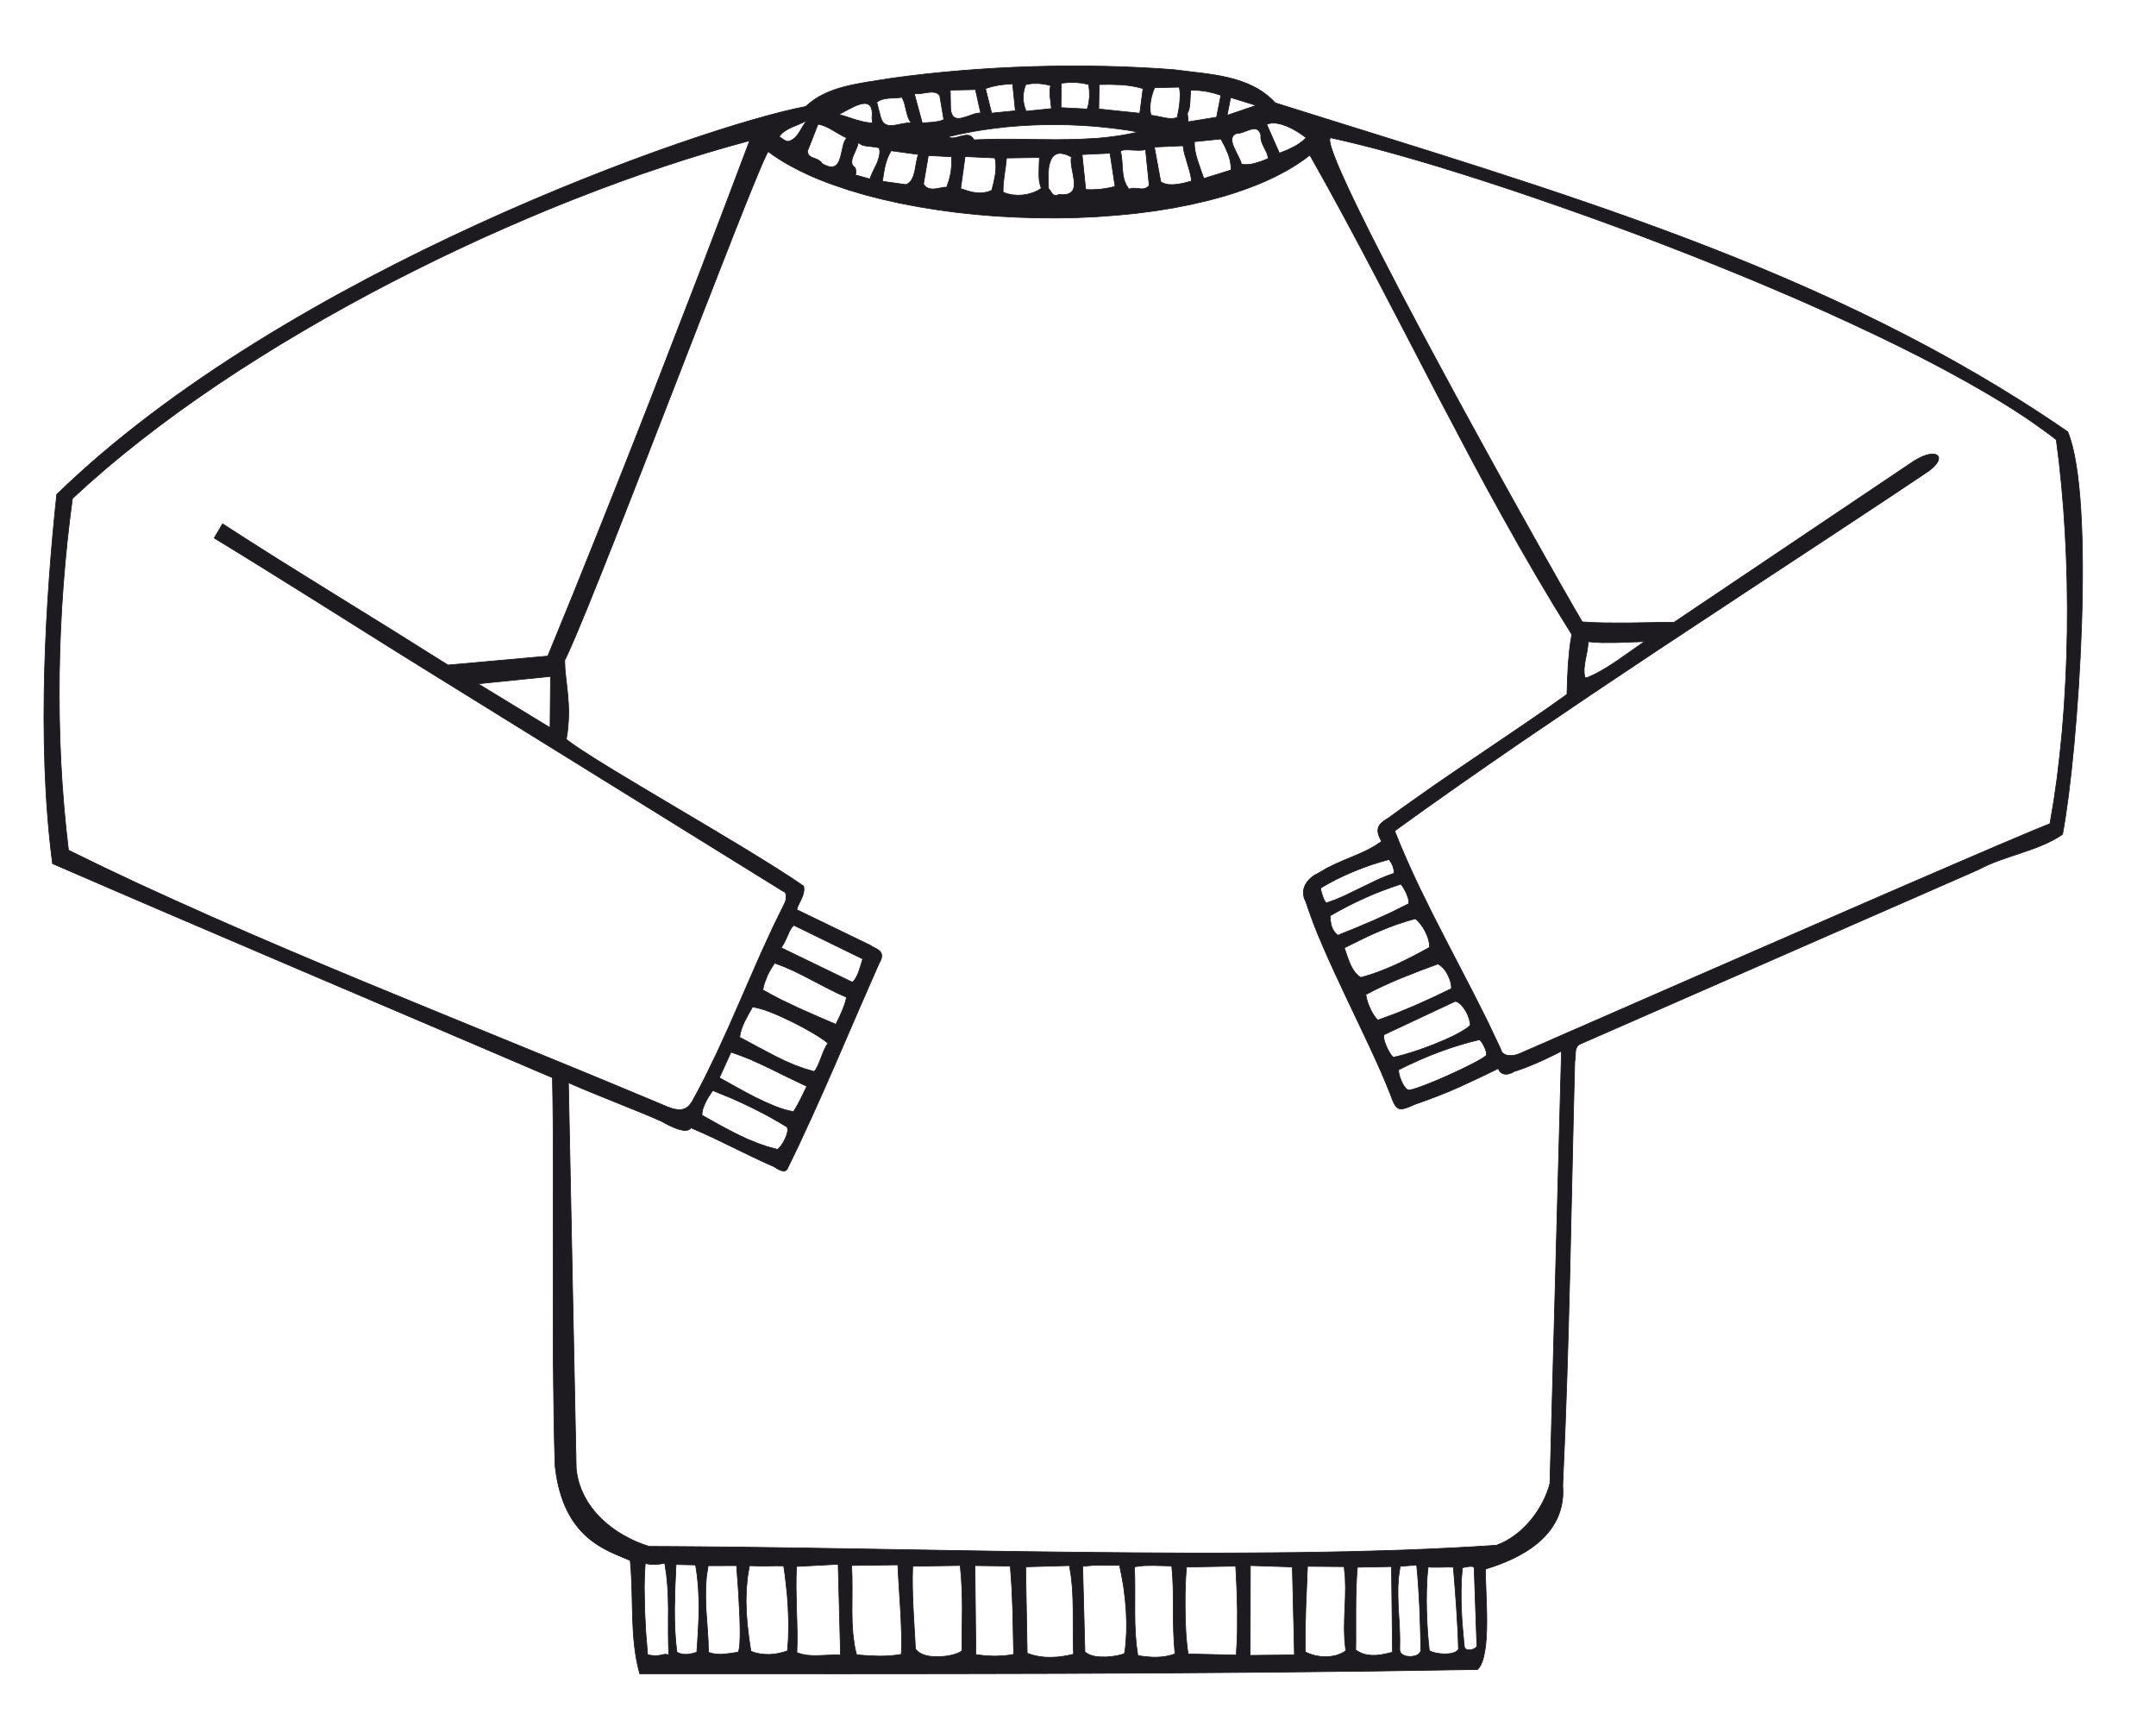 <?xml version="1.0" encoding="UTF-8"?>
<svg xmlns="http://www.w3.org/2000/svg" xmlns:xlink="http://www.w3.org/1999/xlink" width="371.25pt" height="295pt" viewBox="0 0 371.25 295" version="1.1">
<g id="surface1">
<path style="fill:none;stroke-width:0.12;stroke-linecap:butt;stroke-linejoin:round;stroke:rgb(6.476%,5.928%,5.235%);stroke-opacity:1;stroke-miterlimit:10;" d="M 0.001 -0.002 C -41.12 28.35 -88.37 41.451 -136.46 56.619 C -140.87 61.42 -147.737 61.49 -153.851 62.33 C -169.858 63.568 -187.089 62.998 -202.479 60.869 C -208.132 59.939 -213.608 59.522 -217.312 55.99 C -235.171 52.631 -306.745 27.682 -346.28 -10.791 C -348.101 -27.92 -349.796 -53.15 -346.999 -74.35 C -318.362 -86.76 -289.542 -98.932 -260.921 -111.197 C -260.511 -130.271 -261.151 -154.9 -260.472 -177.99 C -259.101 -190.658 -251.491 -192.549 -247.53 -194.311 C -246.882 -200.752 -247.651 -207.549 -245.89 -213.811 C -197.882 -213.811 -149.64 -213.92 -101.64 -213.08 C -99.081 -210.721 -100.382 -199.369 -100.249 -195.791 C -97.409 -194.869 -86.132 -191.549 -86.96 -181.408 C -85.812 -157.01 -85.53 -133.041 -84.89 -108.408 C -84.64 -107.471 -85.062 -106.049 -84.069 -105.459 L -15.472 -75.42 C -10.89 -72.92 -5.288 -72.279 -0.897 -69.311 C 1.829 -54.959 4.81 -11.471 0.001 -0.002 Z M -217.101 53.6 L -217.448 53.139 L -217.769 52.65 L -218.382 51.619 L -218.698 51.139 L -219.062 50.709 L -219.479 50.361 L -219.96 50.092 L -220.269 49.998 L -220.55 50.01 L -220.788 50.092 L -221.03 50.221 L -221.472 50.549 L -221.69 50.689 L -221.921 50.799 L -221.448 51.342 L -220.901 51.772 L -220.3 52.139 L -219.671 52.439 L -218.358 52.99 L -217.722 53.279 Z M -205.8 53.158 L -206.562 53.221 L -207.3 53.342 L -208.749 53.721 L -210.179 54.201 L -211.632 54.658 L -211.288 54.799 L -210.901 54.998 L -210.46 55.24 L -209.979 55.49 L -208.972 55.998 L -208.472 56.209 L -207.972 56.381 L -207.499 56.49 L -207.069 56.522 L -206.679 56.451 L -206.358 56.26 L -206.222 56.119 L -206.101 55.951 L -206.011 55.74 L -205.94 55.49 L -205.89 55.201 L -205.858 54.861 L -205.87 54.49 L -205.901 54.061 Z M -210.261 50.592 L -210.491 50.248 L -210.679 49.85 L -210.831 49.389 L -210.948 48.9 L -211.179 47.889 L -211.3 47.389 L -211.44 46.932 L -211.608 46.51 L -211.812 46.15 L -212.081 45.869 L -212.39 45.682 L -212.788 45.6 L -213.011 45.611 L -213.261 45.639 L -213.53 45.721 L -213.819 45.83 L -214.151 45.979 L -214.491 46.17 L -214.632 46.369 L -214.788 46.541 L -215.159 46.799 L -215.55 46.979 L -215.96 47.131 L -216.339 47.291 L -216.659 47.51 L -216.788 47.658 L -216.901 47.83 L -216.979 48.041 L -217.019 48.291 L -215.19 52.959 L -214.53 52.799 L -213.901 52.561 L -213.288 52.272 L -212.69 51.932 L -211.491 51.229 L -210.882 50.889 Z M -199.108 53.139 L -199.448 53.17 L -199.8 53.158 L -200.562 53.049 L -201.339 52.889 L -202.108 52.748 L -202.479 52.721 L -202.839 52.721 L -203.179 52.772 L -203.491 52.881 L -203.769 53.049 L -204.019 53.299 L -204.222 53.639 L -204.39 54.068 L -205.081 56.729 L -204.632 57.029 L -204.108 57.229 L -203.538 57.35 L -202.948 57.42 L -201.769 57.479 L -201.229 57.522 L -200.761 57.592 L -200.491 57.068 L -200.3 56.51 L -200.011 55.33 L -199.87 54.74 L -199.69 54.158 L -199.448 53.619 Z M -204.55 48.201 L -204.62 47.522 L -204.812 46.842 L -205.069 46.158 L -205.722 44.811 L -206.019 44.158 L -206.261 43.522 L -208.851 44.24 L -208.749 44.342 L -208.69 44.459 L -208.671 44.748 L -208.71 45.08 L -208.769 45.439 L -209.019 45.619 L -209.198 45.83 L -209.312 46.049 L -209.37 46.299 L -209.37 46.568 L -209.339 46.85 L -209.159 47.439 L -208.62 48.67 L -208.382 49.272 L -208.229 49.83 L -207.96 49.561 L -207.601 49.369 L -207.159 49.248 L -206.679 49.17 L -205.64 49.049 L -205.12 48.979 L -204.632 48.869 Z M -193.53 53.748 L -193.948 53.568 L -194.39 53.451 L -195.331 53.299 L -197.249 53.158 L -198.608 58.201 L -198.05 58.182 L -197.448 58.24 L -196.222 58.42 L -195.64 58.471 L -195.089 58.42 L -194.851 58.35 L -194.62 58.24 L -194.421 58.08 L -194.229 57.869 Z M -197.921 47.74 L -198.12 47.049 L -198.269 46.291 L -198.55 44.772 L -198.749 44.061 L -199.038 43.432 L -199.229 43.158 L -199.46 42.908 L -199.729 42.709 L -200.05 42.549 L -204.089 43.119 L -203.921 44.369 L -203.659 45.721 L -203.472 46.4 L -203.241 47.08 L -202.948 47.748 L -202.601 48.381 Z M -187.179 54.869 L -187.511 54.869 L -187.858 54.818 L -188.249 54.721 L -188.651 54.58 L -189.479 54.291 L -190.312 54.041 L -190.698 53.959 L -191.069 53.939 L -191.401 53.979 L -191.698 54.1 L -191.948 54.318 L -192.151 54.65 L -192.3 55.092 L -192.37 55.67 L -192.421 58.818 L -188.081 58.908 Z M -181.21 55.26 L -185.3 54.85 L -186.358 59.08 L -185.769 59.279 L -185.198 59.439 L -184.089 59.67 L -182.948 59.811 L -181.679 59.9 Z M -174.999 55.631 L -179.358 55.182 L -179.581 55.791 L -179.741 56.381 L -179.831 56.959 L -179.87 57.522 L -179.839 58.068 L -179.761 58.631 L -179.62 59.209 L -179.409 59.791 L -178.312 59.951 L -177.241 59.959 L -176.19 59.85 L -175.132 59.6 L -175.229 59.131 L -175.269 58.65 L -175.229 57.65 L -175.101 56.631 Z M -168.448 57.619 L -168.569 56.568 L -168.69 56.061 L -168.851 55.561 L -173.358 55.799 L -173.3 60.01 L -172.069 60.131 L -170.89 60.139 L -169.722 60.029 L -168.581 59.791 L -168.46 58.701 Z M -159.229 59.08 L -159.78 54.83 L -166.851 55.568 L -166.788 59.779 L -164.819 59.799 L -162.909 59.729 L -161.972 59.639 L -161.038 59.51 L -160.132 59.318 Z M -160.062 51.6 L -161.78 51.229 L -163.511 50.932 L -165.237 50.709 L -166.979 50.529 L -170.479 50.342 L -173.999 50.291 L -177.562 50.318 L -181.132 50.369 L -184.722 50.369 L -188.339 50.26 L -188.538 50.568 L -188.761 50.799 L -188.999 50.951 L -189.269 51.029 L -189.55 51.061 L -189.839 51.041 L -190.46 50.92 L -191.089 50.748 L -191.698 50.611 L -191.999 50.58 L -192.288 50.592 L -192.55 50.658 L -192.8 50.779 L -190.831 51.24 L -188.812 51.639 L -186.769 51.979 L -184.698 52.26 L -182.608 52.498 L -180.511 52.67 L -178.401 52.791 L -176.288 52.861 L -174.179 52.869 L -172.089 52.842 L -170.011 52.748 L -167.948 52.619 L -165.921 52.432 L -163.929 52.201 L -161.972 51.932 Z M -192.179 45.951 L -192.319 44.611 L -192.62 43.311 L -193.05 42.08 L -193.229 42.1 L -193.429 42.092 L -193.909 42.01 L -194.44 41.908 L -195.011 41.818 L -195.589 41.791 L -196.14 41.889 L -196.39 41.998 L -196.632 42.158 L -196.839 42.369 L -197.03 42.65 L -196.198 47.561 L -192.19 47.342 Z M -184.562 45.83 L -184.581 45.131 L -184.64 44.408 L -184.921 42.959 L -185.28 41.549 L -185.979 41.291 L -186.679 41.15 L -187.382 41.111 L -188.062 41.158 L -188.729 41.279 L -189.382 41.451 L -190.632 41.85 L -189.87 47.381 L -184.729 47.139 L -184.601 46.498 Z M -176.741 41.932 L -177.062 41.701 L -177.409 41.498 L -178.19 41.15 L -179.05 40.908 L -179.948 40.76 L -180.858 40.721 L -181.749 40.791 L -182.581 40.971 L -182.96 41.1 L -183.331 41.26 L -183.319 42.01 L -183.28 42.748 L -183.108 44.209 L -182.901 45.658 L -182.729 47.131 L -177.069 47.221 L -177.12 45.818 L -177.151 44.42 L -177.132 43.74 L -177.069 43.092 L -176.94 42.49 Z M -171.081 42.51 L -171.132 42.049 L -171.269 41.65 L -171.499 41.318 L -171.851 41.061 L -172.069 40.959 L -172.319 40.889 L -172.608 40.842 L -172.929 40.818 L -173.3 40.818 L -173.71 40.861 L -173.909 40.76 L -174.089 40.701 L -174.39 40.689 L -174.632 40.779 L -174.819 40.939 L -175.151 41.408 L -175.312 41.65 L -175.499 41.861 L -175.511 42.299 L -175.538 42.799 L -175.562 43.959 L -175.499 45.182 L -175.421 45.772 L -175.28 46.318 L -175.101 46.818 L -174.858 47.248 L -174.53 47.592 L -174.14 47.818 L -173.901 47.889 L -173.651 47.932 L -173.37 47.932 L -173.062 47.881 L -172.729 47.811 L -172.37 47.689 L -171.991 47.522 L -171.569 47.311 L -171.62 46.842 L -171.608 46.33 L -171.55 45.791 L -171.448 45.229 L -171.237 44.1 L -171.147 43.541 L -171.089 43.01 Z M -164.038 42.229 L -164.737 42.061 L -165.382 41.932 L -166.601 41.748 L -167.812 41.682 L -168.44 41.682 L -169.101 41.709 L -169.722 47.729 L -164.909 47.951 Z M -158.159 42.408 L -158.351 42.209 L -158.538 42.049 L -158.948 41.869 L -159.37 41.818 L -159.812 41.842 L -160.722 41.932 L -161.19 41.908 L -161.671 41.772 L -162.14 42.529 L -162.46 43.299 L -162.64 44.092 L -162.737 44.9 L -162.851 46.592 L -162.94 47.49 L -163.12 48.408 L -162.538 48.51 L -161.999 48.541 L -160.948 48.49 L -159.909 48.451 L -159.358 48.479 L -158.788 48.568 Z M -152.839 58.061 L -152.897 56.748 L -153.081 55.42 L -153.339 54.111 L -153.819 53.971 L -154.351 53.932 L -154.909 53.959 L -155.499 54.049 L -156.698 54.299 L -157.288 54.408 L -157.858 54.49 L -157.979 55.119 L -158.019 55.76 L -157.987 56.4 L -157.897 57.041 L -157.769 57.658 L -157.601 58.24 L -157.421 58.772 L -157.229 59.24 L -152.972 59.33 L -152.882 58.701 Z M -145.819 57.932 L -146.562 54.15 L -151.448 53.361 L -151.589 54.818 L -151.409 55.229 L -151.269 55.689 L -151.19 56.182 L -151.14 56.701 L -151.089 57.76 L -151.019 58.799 L -149.679 58.772 L -148.37 58.611 L -147.081 58.318 Z M -150.87 43.158 L -151.39 43.022 L -152.011 42.861 L -152.71 42.709 L -153.448 42.592 L -154.19 42.541 L -154.909 42.568 L -155.589 42.74 L -155.897 42.869 L -156.179 43.041 L -157.28 49.022 L -152.331 49.24 L -152.222 48.471 L -152.038 47.721 L -151.601 46.229 L -151.159 44.729 L -150.987 43.959 Z M -139.737 56.182 L -144.749 54.479 L -144.147 57.549 Z M -144.081 45.061 L -148.761 43.6 L -149.319 45.182 L -149.858 46.772 L -150.089 47.561 L -150.261 48.35 L -150.37 49.15 L -150.39 49.939 L -145.819 50.408 L -145.14 49.131 L -144.562 47.799 L -144.339 47.119 L -144.179 46.432 L -144.089 45.74 Z M -131.132 50.619 L -131.601 50.17 L -132.12 49.772 L -132.671 49.389 L -133.261 49.049 L -134.487 48.459 L -135.749 47.971 L -137.94 52.932 L -137.538 53.061 L -137.12 53.131 L -136.69 53.139 L -136.249 53.119 L -135.351 52.92 L -134.429 52.6 L -133.53 52.17 L -132.659 51.67 L -131.851 51.139 Z M -137.679 47.022 L -138.89 46.549 L -140.019 46.201 L -140.581 46.068 L -141.14 46.01 L -141.698 45.998 L -142.28 46.061 L -142.37 46.389 L -142.511 46.748 L -142.858 47.498 L -143.261 48.291 L -143.62 49.068 L -143.761 49.439 L -143.858 49.799 L -143.909 50.139 L -143.909 50.451 L -143.831 50.74 L -143.679 50.99 L -143.44 51.201 L -143.101 51.369 L -142.812 51.381 L -142.519 51.432 L -141.909 51.611 L -141.288 51.85 L -140.679 52.049 L -140.12 52.15 L -139.858 52.139 L -139.632 52.068 L -139.409 51.951 L -139.229 51.74 L -139.062 51.459 L -138.94 51.092 L -138.94 50.51 L -138.831 49.99 L -138.647 49.51 L -138.421 49.041 L -137.948 48.1 L -137.769 47.592 Z M -0.069 -30.17 L -0.089 -34.459 L -0.19 -38.752 L -0.37 -43.029 L -0.62 -47.271 L -0.948 -51.471 L -1.358 -55.6 L -1.839 -59.658 L -2.409 -63.619 L -3.062 -67.478 L -3.472 -67.639 L -3.979 -67.842 L -4.581 -68.092 L -5.269 -68.369 L -6.05 -68.689 L -6.909 -69.049 L -7.851 -69.451 L -8.87 -69.881 L -9.96 -70.342 L -11.12 -70.83 L -12.351 -71.35 L -13.64 -71.908 L -14.999 -72.49 L -16.409 -73.1 L -17.882 -73.728 L -19.397 -74.381 L -20.972 -75.061 L -22.589 -75.76 L -24.249 -76.478 L -25.948 -77.209 L -29.46 -78.728 L -33.101 -80.311 L -36.831 -81.932 L -40.64 -83.592 L -48.39 -86.971 L -56.147 -90.35 L -59.972 -92.021 L -63.722 -93.65 L -67.382 -95.252 L -70.921 -96.799 L -72.632 -97.549 L -74.312 -98.279 L -75.948 -99.002 L -77.53 -99.689 L -79.081 -100.369 L -80.569 -101.021 L -81.999 -101.639 L -83.382 -102.252 L -84.698 -102.818 L -85.96 -103.369 L -87.14 -103.889 L -88.261 -104.381 L -89.312 -104.842 L -90.28 -105.271 L -91.171 -105.65 L -91.979 -106.01 L -92.71 -106.318 L -93.351 -106.6 L -93.89 -106.842 L -94.351 -107.041 L -94.839 -107.221 L -95.358 -107.342 L -95.882 -107.389 L -96.37 -107.369 L -96.819 -107.252 L -97.19 -107.041 L -97.351 -106.889 L -97.479 -106.709 L -97.581 -106.502 L -97.647 -106.26 L -99.897 -101.51 L -102.249 -96.83 L -107.05 -87.568 L -109.421 -82.932 L -111.722 -78.26 L -112.819 -75.908 L -113.89 -73.529 L -114.921 -71.139 L -115.897 -68.709 L -110.472 -64.811 L -104.94 -60.908 L -99.331 -57.002 L -93.647 -53.092 L -82.12 -45.279 L -70.472 -37.502 L -58.788 -29.791 L -52.979 -25.959 L -47.198 -22.158 L -41.46 -18.381 L -35.788 -14.639 L -30.19 -10.932 L -24.679 -7.252 L -23.929 -6.74 L -23.319 -6.26 L -22.851 -5.799 L -22.519 -5.381 L -22.312 -5.002 L -22.222 -4.658 L -22.237 -4.369 L -22.37 -4.139 L -22.601 -3.971 L -22.909 -3.861 L -23.319 -3.83 L -23.8 -3.881 L -24.351 -4.021 L -24.972 -4.24 L -25.647 -4.561 L -26.382 -4.971 L -67.769 -32.791 L -69.647 -32.811 L -71.601 -32.842 L -75.62 -32.908 L -79.671 -32.9 L -81.659 -32.842 L -83.601 -32.728 L -84.019 -32.002 L -84.487 -31.201 L -84.999 -30.33 L -85.53 -29.389 L -86.108 -28.381 L -86.729 -27.311 L -87.37 -26.189 L -88.038 -25.002 L -88.737 -23.76 L -89.472 -22.471 L -90.229 -21.131 L -91.011 -19.74 L -91.819 -18.299 L -92.64 -16.83 L -93.487 -15.318 L -94.358 -13.771 L -96.132 -10.58 L -97.972 -7.271 L -99.839 -3.881 L -101.749 -0.408 L -105.601 6.639 L -109.421 13.721 L -111.288 17.209 L -113.108 20.65 L -114.882 23.998 L -116.569 27.248 L -117.39 28.83 L -118.19 30.381 L -118.96 31.889 L -119.71 33.369 L -120.429 34.799 L -121.12 36.189 L -121.78 37.529 L -122.409 38.818 L -123.011 40.061 L -123.581 41.248 L -124.101 42.381 L -124.589 43.451 L -125.038 44.451 L -125.448 45.389 L -125.819 46.26 L -126.14 47.068 L -126.421 47.791 L -126.647 48.451 L -126.839 49.022 L -126.972 49.51 L -127.05 49.92 L -127.081 50.24 L -127.05 50.479 L -126.972 50.619 L -125.722 50.342 L -124.397 50.041 L -123.011 49.709 L -121.569 49.35 L -120.069 48.971 L -118.511 48.561 L -116.89 48.119 L -115.21 47.65 L -113.487 47.158 L -111.722 46.65 L -109.897 46.111 L -108.03 45.549 L -106.132 44.959 L -104.179 44.35 L -102.19 43.721 L -100.159 43.068 L -96.011 41.709 L -91.737 40.26 L -87.37 38.748 L -82.909 37.17 L -78.382 35.529 L -73.788 33.83 L -69.179 32.068 L -64.538 30.26 L -59.909 28.408 L -55.288 26.522 L -50.71 24.6 L -46.171 22.65 L -41.71 20.67 L -37.331 18.67 L -33.05 16.658 L -28.89 14.639 L -24.87 12.611 L -20.999 10.58 L -17.3 8.549 L -13.788 6.529 L -12.108 5.529 L -10.479 4.529 L -8.909 3.529 L -7.397 2.541 L -5.948 1.549 L -4.562 0.568 L -3.229 -0.4 L -1.972 -1.361 L -1.479 -5.24 L -1.069 -9.221 L -0.722 -13.291 L -0.448 -17.439 L -0.249 -21.639 L -0.12 -25.889 Z M -85.39 -34.9 L -85.608 -36.158 L -85.78 -37.451 L -86.019 -40.08 L -86.147 -42.701 L -86.229 -45.209 L -90.011 -47.881 L -93.761 -50.459 L -101.229 -55.521 L -105.019 -58.092 L -108.89 -60.74 L -110.851 -62.119 L -112.851 -63.529 L -114.89 -64.978 L -116.948 -66.478 L -117.581 -66.881 L -118.089 -67.26 L -118.46 -67.658 L -118.698 -68.092 L -118.788 -68.568 L -118.78 -68.83 L -118.729 -69.119 L -118.647 -69.432 L -118.519 -69.76 L -118.358 -70.119 L -118.147 -70.521 L -119.358 -71.33 L -120.62 -72.021 L -121.948 -72.639 L -123.319 -73.221 L -124.722 -73.799 L -126.14 -74.432 L -127.569 -75.131 L -128.999 -75.971 L -129.78 -76.389 L -130.44 -76.9 L -130.96 -77.478 L -131.351 -78.119 L -131.569 -78.811 L -131.62 -79.529 L -131.479 -80.271 L -131.147 -81.021 L -130.858 -81.9 L -130.538 -82.818 L -129.839 -84.721 L -129.038 -86.721 L -128.159 -88.791 L -127.222 -90.92 L -126.229 -93.1 L -124.159 -97.529 L -122.05 -101.959 L -121.019 -104.139 L -120.019 -106.271 L -119.069 -108.342 L -118.179 -110.33 L -117.37 -112.24 L -116.64 -114.041 L -116.448 -114.561 L -116.269 -115.021 L -116.101 -115.408 L -115.929 -115.74 L -115.769 -116.021 L -115.589 -116.228 L -115.409 -116.389 L -115.198 -116.502 L -114.979 -116.561 L -114.729 -116.568 L -114.448 -116.541 L -114.132 -116.459 L -113.769 -116.35 L -113.37 -116.189 L -112.921 -116.002 L -112.409 -115.779 L -110.331 -115.041 L -108.409 -114.311 L -106.608 -113.592 L -104.897 -112.85 L -101.569 -111.311 L -99.851 -110.49 L -98.062 -109.619 L -97.87 -110.002 L -97.62 -110.291 L -97.312 -110.478 L -96.96 -110.58 L -96.569 -110.592 L -96.159 -110.51 L -95.722 -110.35 L -95.28 -110.107 L -94.831 -109.971 L -94.351 -109.811 L -93.319 -109.432 L -92.222 -108.99 L -91.101 -108.51 L -89.999 -108.01 L -88.948 -107.51 L -87.987 -107.041 L -87.171 -106.619 L -89.159 -181.021 L -89.39 -181.83 L -89.679 -182.65 L -90.019 -183.459 L -90.409 -184.271 L -90.851 -185.068 L -91.339 -185.85 L -91.87 -186.607 L -92.448 -187.35 L -93.062 -188.049 L -93.722 -188.721 L -94.409 -189.35 L -95.14 -189.92 L -95.897 -190.459 L -96.69 -190.932 L -97.511 -191.342 L -98.358 -191.689 L -102.249 -191.939 L -106.261 -192.158 L -110.382 -192.35 L -114.601 -192.521 L -118.921 -192.65 L -123.331 -192.771 L -127.812 -192.857 L -132.37 -192.932 L -136.987 -192.978 L -141.679 -193.01 L -146.409 -193.029 L -151.19 -193.029 L -160.839 -192.978 L -170.569 -192.889 L -180.331 -192.771 L -190.05 -192.619 L -199.679 -192.459 L -209.14 -192.299 L -213.8 -192.228 L -218.401 -192.15 L -222.921 -192.092 L -227.382 -192.029 L -231.749 -191.978 L -236.019 -191.939 L -240.198 -191.908 L -244.269 -191.889 L -245.421 -191.502 L -246.55 -191.049 L -247.651 -190.529 L -248.729 -189.947 L -249.769 -189.311 L -250.761 -188.607 L -251.71 -187.85 L -252.601 -187.029 L -253.429 -186.15 L -254.179 -185.221 L -254.858 -184.24 L -255.448 -183.197 L -255.948 -182.107 L -256.351 -180.971 L -256.651 -179.779 L -256.831 -178.541 L -258.171 -112.049 L -257.901 -112.17 L -257.581 -112.311 L -256.831 -112.639 L -255.948 -113.021 L -254.948 -113.432 L -253.851 -113.881 L -252.69 -114.357 L -250.229 -115.35 L -247.769 -116.35 L -246.581 -116.83 L -245.472 -117.279 L -244.44 -117.709 L -243.511 -118.1 L -242.722 -118.447 L -242.382 -118.6 L -242.089 -118.728 L -241.429 -119.1 L -240.71 -119.459 L -239.972 -119.791 L -239.241 -120.061 L -238.55 -120.228 L -238.229 -120.271 L -237.929 -120.271 L -237.671 -120.228 L -237.429 -120.15 L -237.229 -120.01 L -237.069 -119.83 L -235.171 -120.658 L -233.28 -121.521 L -229.62 -123.291 L -227.839 -124.158 L -226.108 -124.99 L -224.429 -125.779 L -222.812 -126.49 L -222.312 -126.811 L -221.87 -127.041 L -221.499 -127.189 L -221.179 -127.252 L -220.921 -127.24 L -220.698 -127.139 L -220.53 -126.978 L -220.409 -126.74 L -219.421 -124.697 L -218.409 -122.592 L -216.39 -118.228 L -214.358 -113.709 L -212.339 -109.119 L -210.351 -104.529 L -208.401 -100.021 L -207.44 -97.818 L -206.499 -95.658 L -205.581 -93.568 L -204.69 -91.541 L -204.472 -91.131 L -204.319 -90.771 L -204.241 -90.447 L -204.222 -90.17 L -204.261 -89.92 L -204.339 -89.709 L -204.46 -89.521 L -204.608 -89.357 L -204.991 -89.08 L -205.409 -88.85 L -205.831 -88.639 L -206.198 -88.4 L -218.858 -82.271 L -218.698 -81.771 L -218.479 -81.291 L -218.019 -80.33 L -217.819 -79.842 L -217.679 -79.342 L -217.608 -78.799 L -217.659 -78.228 L -218.581 -77.6 L -219.589 -76.92 L -220.69 -76.201 L -221.882 -75.439 L -223.14 -74.639 L -224.472 -73.811 L -225.858 -72.959 L -227.3 -72.068 L -228.78 -71.17 L -230.312 -70.252 L -233.448 -68.369 L -239.858 -64.561 L -243.011 -62.689 L -244.55 -61.771 L -246.038 -60.881 L -247.499 -60.002 L -248.909 -59.158 L -250.261 -58.342 L -251.538 -57.561 L -252.749 -56.811 L -253.882 -56.111 L -254.909 -55.439 L -255.858 -54.83 L -256.698 -54.271 L -257.429 -53.771 L -258.038 -53.318 L -258.538 -52.939 L -258.358 -51.83 L -258.241 -50.771 L -258.171 -49.76 L -258.132 -48.799 L -258.132 -47.869 L -258.159 -46.978 L -258.28 -45.299 L -258.448 -43.721 L -258.62 -42.221 L -258.761 -40.76 L -258.812 -39.318 L -258.562 -38.83 L -258.288 -38.252 L -257.991 -37.58 L -257.651 -36.818 L -257.288 -35.978 L -256.89 -35.061 L -256.479 -34.068 L -256.03 -33.002 L -255.562 -31.869 L -255.062 -30.658 L -254.538 -29.389 L -254.011 -28.061 L -253.448 -26.67 L -252.87 -25.228 L -252.269 -23.74 L -251.659 -22.201 L -251.03 -20.611 L -250.382 -18.978 L -249.05 -15.6 L -247.679 -12.1 L -246.261 -8.478 L -244.819 -4.791 L -243.358 -1.029 L -240.409 6.549 L -238.94 10.33 L -237.491 14.068 L -236.062 17.748 L -234.671 21.33 L -233.312 24.791 L -232.019 28.119 L -231.39 29.721 L -230.769 31.291 L -230.179 32.799 L -229.608 34.26 L -229.05 35.67 L -228.511 37.022 L -227.999 38.311 L -227.511 39.541 L -227.038 40.701 L -226.601 41.791 L -226.179 42.811 L -225.788 43.76 L -225.429 44.631 L -225.101 45.408 L -224.8 46.119 L -224.53 46.729 L -224.288 47.248 L -224.089 47.682 L -223.921 48.022 L -223.788 48.248 L -222.89 47.6 L -221.948 46.971 L -220.94 46.35 L -219.901 45.76 L -218.8 45.182 L -217.659 44.619 L -216.479 44.068 L -215.261 43.549 L -213.991 43.041 L -212.69 42.561 L -209.972 41.639 L -207.12 40.791 L -204.151 40.029 L -201.069 39.342 L -197.901 38.74 L -194.64 38.209 L -191.319 37.76 L -187.929 37.4 L -184.511 37.119 L -181.05 36.932 L -177.581 36.818 L -174.108 36.799 L -170.64 36.861 L -167.198 37.022 L -163.8 37.272 L -160.44 37.6 L -157.14 38.029 L -153.929 38.549 L -150.8 39.17 L -147.769 39.881 L -146.288 40.279 L -144.851 40.689 L -143.44 41.131 L -142.062 41.6 L -140.722 42.092 L -139.421 42.6 L -138.147 43.139 L -136.921 43.709 L -135.737 44.299 L -134.601 44.908 L -133.499 45.549 L -132.448 46.221 L -131.448 46.908 L -130.499 47.631 L -127.659 42.561 L -124.87 37.459 L -122.108 32.318 L -119.382 27.158 L -113.96 16.772 L -108.55 6.35 L -103.05 -4.068 L -100.261 -9.271 L -97.409 -14.451 L -94.511 -19.611 L -91.55 -24.74 L -88.511 -29.842 Z M -220.679 -79.857 L -220.71 -80.459 L -220.769 -80.752 L -220.851 -80.99 L -222.929 -85.24 L -224.921 -89.561 L -226.839 -93.932 L -228.741 -98.291 L -230.659 -102.65 L -232.632 -106.959 L -234.69 -111.189 L -235.761 -113.26 L -236.87 -115.311 L -237.249 -115.842 L -237.651 -116.24 L -238.101 -116.521 L -238.608 -116.682 L -239.19 -116.709 L -239.851 -116.619 L -240.222 -116.529 L -240.608 -116.4 L -241.038 -116.252 L -241.491 -116.061 L -247.761 -113.439 L -254.12 -110.799 L -260.569 -108.15 L -267.089 -105.478 L -280.245 -100.1 L -293.464 -94.658 L -300.054 -91.908 L -306.612 -89.139 L -313.112 -86.35 L -319.546 -83.529 L -325.894 -80.689 L -332.14 -77.842 L -338.265 -74.951 L -344.257 -72.029 L -344.683 -68.291 L -345.038 -64.51 L -345.331 -60.709 L -345.558 -56.9 L -345.718 -53.068 L -345.815 -49.24 L -345.851 -45.4 L -345.827 -41.561 L -345.745 -37.728 L -345.601 -33.92 L -345.401 -30.111 L -345.144 -26.318 L -344.831 -22.568 L -344.468 -18.842 L -344.05 -15.15 L -343.577 -11.49 L -340.8 -8.951 L -337.913 -6.432 L -334.909 -3.932 L -331.812 -1.459 L -328.612 0.998 L -325.327 3.42 L -321.948 5.818 L -318.499 8.182 L -314.976 10.51 L -311.382 12.799 L -307.726 15.061 L -304.019 17.272 L -300.257 19.451 L -296.452 21.58 L -292.608 23.67 L -288.733 25.709 L -284.827 27.689 L -280.905 29.631 L -276.964 31.51 L -273.015 33.342 L -269.062 35.1 L -265.108 36.811 L -261.171 38.459 L -257.229 40.041 L -253.319 41.549 L -249.429 42.998 L -245.581 44.369 L -241.761 45.67 L -237.979 46.9 L -234.249 48.049 L -230.581 49.119 L -226.96 50.119 L -231.159 39.01 L -235.401 27.869 L -244.03 5.568 L -248.401 -5.549 L -252.812 -16.639 L -257.249 -27.67 L -261.722 -38.619 L -278.917 -40.158 L -288.726 -34.01 L -298.483 -27.971 L -308.159 -21.951 L -312.96 -18.908 L -317.729 -15.85 L -319.155 -18.299 L -316.886 -19.689 L -314.554 -21.119 L -312.175 -22.592 L -309.753 -24.092 L -304.812 -27.17 L -299.808 -30.299 L -294.812 -33.439 L -289.886 -36.529 L -287.464 -38.041 L -285.093 -39.521 L -282.772 -40.959 L -280.511 -42.361 L -221.261 -79.068 L -221.011 -79.17 L -220.831 -79.342 L -220.722 -79.58 Z M -261.249 -42.119 L -261.331 -50.939 L -273.726 -43.389 L -272.007 -43.209 L -270.421 -43.049 L -268.921 -42.9 L -267.46 -42.752 L -266.011 -42.6 L -264.519 -42.451 L -262.94 -42.291 Z M -207.491 -90.752 L -207.851 -91.939 L -208.21 -93.021 L -208.409 -93.502 L -208.64 -93.959 L -208.921 -94.389 L -209.241 -94.779 L -221.538 -88.83 L -221.159 -88.228 L -220.851 -87.631 L -220.569 -87.041 L -220.331 -86.49 L -220.101 -85.99 L -219.87 -85.561 L -219.62 -85.209 L -219.351 -84.959 Z M -210.28 -97.342 L -210.421 -97.947 L -210.589 -98.529 L -211.019 -99.658 L -211.53 -100.799 L -212.12 -102.01 L -215.249 -100.67 L -218.382 -99.279 L -221.519 -97.791 L -223.101 -96.971 L -224.69 -96.092 L -224.581 -95.502 L -224.401 -94.881 L -223.901 -93.592 L -223.589 -92.971 L -223.269 -92.4 L -222.948 -91.889 L -222.64 -91.471 L -220.991 -92.1 L -219.401 -92.799 L -217.851 -93.561 L -216.339 -94.342 L -213.339 -95.908 L -211.831 -96.658 Z M -213.472 -105.279 L -213.769 -105.689 L -214.062 -106.271 L -214.351 -106.947 L -214.632 -107.682 L -214.921 -108.42 L -215.21 -109.107 L -215.519 -109.697 L -215.839 -110.139 L -217.55 -109.639 L -219.229 -109.029 L -220.882 -108.311 L -222.499 -107.529 L -225.651 -105.869 L -227.179 -105.041 L -228.69 -104.24 L -228.569 -103.541 L -228.382 -102.85 L -228.132 -102.189 L -227.839 -101.541 L -227.179 -100.279 L -226.491 -99.049 L -226.21 -99.068 L -225.901 -99.119 L -225.198 -99.291 L -224.401 -99.529 L -223.519 -99.85 L -222.581 -100.221 L -221.601 -100.65 L -219.589 -101.6 L -217.632 -102.619 L -216.71 -103.139 L -215.858 -103.631 L -215.089 -104.107 L -214.421 -104.549 L -213.87 -104.939 Z M -217.12 -112.682 L -217.608 -113.682 L -218.14 -114.771 L -218.729 -115.908 L -219.401 -117.041 L -220.14 -116.9 L -220.921 -116.697 L -221.729 -116.439 L -222.562 -116.131 L -224.269 -115.4 L -226.011 -114.568 L -227.71 -113.682 L -229.351 -112.779 L -230.12 -112.35 L -230.851 -111.939 L -231.538 -111.561 L -232.179 -111.209 L -230.179 -106.799 L -228.511 -107.389 L -226.858 -108.041 L -225.241 -108.771 L -223.62 -109.529 L -220.39 -111.119 Z M -220.421 -120.061 L -220.421 -120.311 L -220.46 -120.568 L -220.62 -121.158 L -220.882 -121.771 L -221.19 -122.357 L -221.538 -122.881 L -221.882 -123.291 L -222.038 -123.439 L -222.179 -123.541 L -223.882 -123.08 L -225.55 -122.51 L -227.19 -121.842 L -228.812 -121.092 L -230.409 -120.279 L -231.999 -119.432 L -235.171 -117.658 L -235.151 -117.158 L -235.03 -116.592 L -234.812 -115.99 L -234.538 -115.389 L -234.222 -114.791 L -233.89 -114.252 L -233.581 -113.779 L -233.3 -113.408 L -229.96 -114.779 L -228.312 -115.529 L -226.679 -116.299 L -225.081 -117.107 L -223.519 -117.939 L -222.011 -118.799 L -220.55 -119.67 L -220.46 -119.85 Z M -240.89 -210.58 L -241.241 -210.471 L -241.55 -210.459 L -241.851 -210.51 L -242.179 -210.592 L -242.581 -210.658 L -243.081 -210.697 L -243.382 -210.697 L -243.722 -210.67 L -244.108 -210.619 L -244.53 -210.541 L -244.851 -206.658 L -245.05 -202.74 L -245.108 -198.791 L -245.062 -196.811 L -244.948 -194.83 L -244.151 -194.959 L -243.28 -194.99 L -242.409 -194.92 L -241.589 -194.771 L -241.288 -196.709 L -241.101 -198.67 L -240.999 -200.639 L -240.96 -202.619 L -240.972 -206.6 L -240.948 -208.6 Z M -235.698 -202.541 L -235.729 -204.389 L -235.819 -206.252 L -235.929 -208.15 L -236.062 -210.1 L -236.312 -210.17 L -236.632 -210.271 L -237.019 -210.357 L -237.46 -210.439 L -237.929 -210.471 L -238.44 -210.447 L -238.96 -210.33 L -239.491 -210.1 L -239.698 -208.252 L -239.819 -206.381 L -239.89 -204.49 L -239.901 -202.592 L -239.812 -198.779 L -239.64 -195.002 L -236.269 -195.08 L -235.991 -196.99 L -235.812 -198.857 L -235.722 -200.709 Z M -228.608 -206.459 L -228.62 -207.502 L -228.651 -208.4 L -228.71 -209.158 L -228.761 -209.471 L -228.812 -209.728 L -228.882 -209.939 L -228.948 -210.092 L -230.229 -210.291 L -231.499 -210.439 L -232.132 -210.459 L -232.769 -210.42 L -233.409 -210.311 L -234.062 -210.119 L -234.101 -208.33 L -234.21 -206.51 L -234.472 -202.779 L -234.538 -200.889 L -234.53 -198.99 L -234.401 -197.1 L -234.108 -195.209 L -229.21 -195.197 L -229.198 -195.408 L -229.179 -195.67 L -229.132 -196.35 L -229.069 -197.189 L -228.999 -198.17 L -228.921 -199.26 L -228.851 -200.432 L -228.722 -202.9 L -228.659 -204.131 L -228.632 -205.33 Z M -220.261 -206.061 L -220.312 -207.959 L -220.448 -209.869 L -221.21 -210.107 L -221.979 -210.299 L -222.749 -210.42 L -223.53 -210.49 L -224.319 -210.471 L -225.12 -210.389 L -225.921 -210.221 L -226.741 -209.947 L -226.851 -209.279 L -226.96 -208.549 L -227.179 -206.947 L -227.382 -205.189 L -227.519 -203.311 L -227.581 -201.33 L -227.53 -199.299 L -227.339 -197.252 L -227.179 -196.221 L -226.991 -195.209 L -225.538 -195.252 L -224.011 -195.252 L -222.499 -195.228 L -221.101 -195.24 L -220.858 -196.932 L -220.659 -198.67 L -220.479 -200.471 L -220.351 -202.299 L -220.28 -204.17 Z M -211.312 -210.6 L -212.269 -210.568 L -213.229 -210.6 L -215.151 -210.682 L -216.101 -210.682 L -217.038 -210.619 L -217.948 -210.459 L -218.839 -210.17 L -218.788 -208.42 L -218.788 -206.607 L -218.831 -204.752 L -218.89 -202.857 L -218.972 -199.068 L -218.96 -197.182 L -218.89 -195.342 L -211.722 -194.959 Z M -200.8 -208.697 L -200.819 -209.6 L -200.851 -210.471 L -201.769 -210.607 L -202.722 -210.709 L -203.69 -210.76 L -204.671 -210.771 L -206.64 -210.697 L -208.538 -210.549 L -208.769 -209.682 L -208.94 -208.791 L -209.179 -206.959 L -209.3 -205.08 L -209.339 -203.158 L -209.319 -199.209 L -209.331 -197.197 L -209.409 -195.17 L -201.448 -195.061 L -201.358 -196.842 L -201.241 -198.74 L -201.12 -200.74 L -200.991 -202.771 L -200.89 -204.799 L -200.819 -206.799 Z M -190.351 -202.74 L -190.39 -206.342 L -190.409 -209.842 L -190.62 -210.01 L -190.921 -210.182 L -191.319 -210.342 L -191.788 -210.49 L -192.331 -210.631 L -192.909 -210.74 L -193.519 -210.818 L -194.159 -210.869 L -195.44 -210.85 L -196.069 -210.779 L -196.651 -210.65 L -197.19 -210.471 L -197.679 -210.228 L -198.089 -209.908 L -198.421 -209.541 L -198.511 -207.689 L -198.62 -205.9 L -198.812 -202.408 L -198.882 -200.682 L -198.929 -198.932 L -198.94 -197.139 L -198.89 -195.299 L -190.71 -195.17 L -190.53 -197.119 L -190.421 -199.029 L -190.37 -200.908 Z M -181.499 -210.471 L -182.312 -210.607 L -183.12 -210.709 L -184.78 -210.779 L -186.421 -210.709 L -188.011 -210.51 L -188.171 -195.189 L -182.081 -195.271 L -181.812 -199.182 L -181.659 -203.049 L -181.581 -206.83 Z M -171.19 -210.447 L -172.089 -210.65 L -173.038 -210.818 L -174.03 -210.932 L -175.05 -210.978 L -176.081 -210.959 L -177.12 -210.842 L -178.159 -210.619 L -179.179 -210.279 L -179.44 -195.4 L -171.901 -195.189 L -171.601 -197.049 L -171.409 -198.932 L -171.312 -200.83 L -171.269 -202.74 L -171.261 -206.58 L -171.249 -208.51 Z M -162.069 -204.889 L -162.081 -206.779 L -162.198 -208.607 L -162.288 -209.478 L -162.421 -210.318 L -162.62 -210.408 L -162.897 -210.502 L -163.229 -210.592 L -163.62 -210.682 L -164.53 -210.83 L -165.55 -210.92 L -166.601 -210.908 L -167.108 -210.869 L -167.608 -210.791 L -168.081 -210.67 L -168.511 -210.51 L -168.897 -210.299 L -169.237 -210.041 L -169.62 -195.311 L -167.979 -195.158 L -166.382 -195.119 L -163.269 -195.15 L -162.882 -197.041 L -162.55 -198.978 L -162.312 -200.947 L -162.14 -202.932 Z M -153.722 -210.381 L -154.472 -210.631 L -155.229 -210.799 L -155.987 -210.908 L -156.769 -210.959 L -157.569 -210.959 L -158.39 -210.9 L -159.237 -210.811 L -160.12 -210.682 L -160.382 -208.811 L -160.538 -206.932 L -160.62 -205.029 L -160.64 -203.119 L -160.632 -199.279 L -160.647 -197.35 L -160.698 -195.408 L -159.858 -195.279 L -159.038 -195.197 L -157.429 -195.17 L -154.28 -195.252 L -154.132 -197.139 L -154.05 -198.99 L -154.011 -202.658 L -154.011 -204.502 L -153.972 -206.4 L -153.882 -208.35 Z M -142.972 -202.889 L -142.987 -206.779 L -143.062 -208.697 L -143.179 -210.6 L -151.46 -210.4 L -151.589 -209.51 L -151.698 -208.549 L -151.788 -207.549 L -151.858 -206.502 L -151.948 -204.342 L -151.979 -202.17 L -151.972 -200.1 L -151.948 -199.131 L -151.909 -198.221 L -151.882 -197.381 L -151.831 -196.639 L -151.78 -195.978 L -151.729 -195.439 L -143.269 -195.279 L -143.171 -197.131 L -143.081 -199.021 Z M -133.159 -210.471 L -133.159 -210.568 L -140.78 -210.65 L -140.749 -195.182 L -133.519 -195.42 L -133.519 -195.58 L -133.511 -195.779 L -133.499 -196.041 L -133.487 -196.369 L -133.479 -196.771 L -133.46 -197.697 L -133.429 -198.811 L -133.397 -200.049 L -133.37 -201.381 L -133.339 -202.76 L -133.269 -205.502 L -133.237 -206.779 L -133.21 -207.939 L -133.19 -208.939 L -133.179 -209.369 L -133.171 -209.74 L -133.171 -210.049 L -133.159 -210.299 Z M -124.319 -209.842 L -124.679 -210.092 L -125.069 -210.311 L -125.921 -210.631 L -126.819 -210.818 L -127.761 -210.889 L -128.698 -210.83 L -129.632 -210.67 L -130.499 -210.408 L -131.288 -210.061 L -131.3 -206.357 L -131.21 -202.697 L -131.062 -199.029 L -130.909 -195.318 L -124.601 -195.369 L -124.421 -197.158 L -124.37 -198.932 L -124.397 -200.709 L -124.472 -202.502 L -124.538 -204.299 L -124.569 -206.119 L -124.511 -207.959 Z M -116.269 -210.107 L -116.8 -210.228 L -117.472 -210.389 L -118.237 -210.541 L -119.069 -210.631 L -119.96 -210.631 L -120.858 -210.51 L -121.312 -210.381 L -121.749 -210.209 L -122.19 -209.99 L -122.608 -209.709 L -122.589 -208.107 L -122.589 -202.619 L -122.569 -200.721 L -122.519 -198.857 L -122.44 -197.092 L -122.382 -196.26 L -122.312 -195.471 L -116.44 -195.357 Z M -111.382 -209.721 L -111.429 -209.978 L -111.562 -210.197 L -111.737 -210.4 L -111.972 -210.561 L -112.249 -210.682 L -112.562 -210.771 L -113.222 -210.85 L -113.882 -210.779 L -114.19 -210.689 L -114.46 -210.561 L -114.69 -210.389 L -114.87 -210.189 L -114.979 -209.947 L -115.03 -209.67 L -115.011 -207.811 L -115.062 -205.978 L -115.269 -202.389 L -115.331 -200.607 L -115.331 -198.842 L -115.21 -197.08 L -114.948 -195.311 L -112.108 -195.092 L -111.948 -196.83 L -111.812 -198.607 L -111.601 -202.26 L -111.472 -205.978 Z M -104.909 -209.592 L -105.05 -209.791 L -105.261 -209.959 L -105.511 -210.1 L -105.812 -210.209 L -106.147 -210.299 L -106.511 -210.357 L -107.288 -210.4 L -108.089 -210.35 L -108.839 -210.228 L -109.472 -210.049 L -109.722 -209.939 L -109.929 -209.818 L -109.999 -209.17 L -110.069 -208.459 L -110.14 -207.689 L -110.21 -206.857 L -110.319 -205.068 L -110.397 -203.158 L -110.429 -201.182 L -110.397 -199.189 L -110.312 -197.252 L -110.229 -196.318 L -110.132 -195.42 L -109.647 -195.471 L -109.132 -195.478 L -107.987 -195.471 L -106.839 -195.447 L -106.288 -195.447 L -105.788 -195.471 L -105.511 -198.947 L -105.249 -202.541 L -105.038 -206.131 L -104.96 -207.881 Z M -101.737 -209.1 L -101.89 -209.291 L -102.14 -209.471 L -102.46 -209.607 L -102.819 -209.689 L -103.171 -209.709 L -103.499 -209.65 L -103.749 -209.471 L -103.839 -209.35 L -103.897 -209.182 L -104.038 -207.74 L -104.179 -206.17 L -104.312 -204.51 L -104.397 -202.779 L -104.448 -200.99 L -104.448 -199.182 L -104.382 -197.357 L -104.237 -195.568 L -103.999 -195.51 L -103.71 -195.447 L -103.069 -195.342 L -102.761 -195.33 L -102.499 -195.35 L -102.312 -195.432 L -102.21 -195.568 Z M -115.979 -76.002 L -117.429 -76.521 L -118.87 -77.139 L -121.78 -78.549 L -124.698 -79.959 L -126.159 -80.58 L -127.632 -81.107 L -127.8 -80.978 L -127.972 -80.728 L -128.132 -80.389 L -128.288 -80.002 L -128.538 -79.189 L -128.62 -78.842 L -128.659 -78.549 L -127.319 -77.779 L -125.921 -77.041 L -124.472 -76.35 L -122.979 -75.701 L -121.46 -75.1 L -119.929 -74.549 L -118.39 -74.061 L -116.851 -73.631 L -116.472 -74.221 L -116.198 -74.799 L -116.038 -75.381 Z M -72.858 -36.119 L -74.011 -36.908 L -75.19 -37.74 L -77.659 -39.459 L -78.921 -40.291 L -80.19 -41.061 L -81.448 -41.74 L -82.722 -42.311 L -83.14 -42.35 L -83.261 -41.592 L -83.269 -40.818 L -83.19 -40.061 L -83.062 -39.291 L -82.761 -37.74 L -82.64 -36.939 L -82.581 -36.139 L -81.382 -36.24 L -80.171 -36.299 L -77.729 -36.291 L -75.28 -36.201 Z M -113.44 -81.228 L -116.472 -82.74 L -119.55 -84.139 L -122.632 -85.447 L -125.69 -86.682 L -126.101 -86.311 L -126.397 -85.9 L -126.64 -85.471 L -126.8 -85.021 L -126.972 -84.119 L -127.011 -83.318 L -125.479 -82.459 L -123.972 -81.658 L -122.487 -80.92 L -121.011 -80.24 L -119.53 -79.592 L -118.011 -78.99 L -116.448 -78.42 L -114.831 -77.869 L -114.589 -78.189 L -114.339 -78.568 L -113.89 -79.42 L -113.55 -80.342 L -113.472 -80.799 Z M -109.87 -88.752 L -111.37 -89.568 L -112.851 -90.35 L -114.312 -91.08 L -115.761 -91.771 L -117.222 -92.4 L -118.698 -92.978 L -120.198 -93.502 L -121.729 -93.947 L -122.249 -93.58 L -122.698 -93.1 L -123.101 -92.529 L -123.44 -91.881 L -123.749 -91.17 L -124.03 -90.42 L -124.562 -88.85 L -122.987 -88.061 L -121.46 -87.311 L -119.96 -86.6 L -118.472 -85.947 L -116.972 -85.342 L -115.46 -84.779 L -113.921 -84.279 L -112.339 -83.818 L -111.882 -84.228 L -111.44 -84.752 L -111.011 -85.35 L -110.64 -86.002 L -110.319 -86.697 L -110.069 -87.4 L -109.921 -88.092 Z M -106.12 -95.857 L -109.237 -97.357 L -112.39 -98.779 L -115.569 -100.1 L -118.8 -101.291 L -119.171 -100.881 L -119.53 -100.381 L -119.858 -99.818 L -120.159 -99.221 L -120.409 -98.6 L -120.62 -97.99 L -120.769 -97.408 L -120.858 -96.881 L -119.39 -96.119 L -117.858 -95.389 L -116.312 -94.689 L -114.729 -94.021 L -111.55 -92.771 L -109.979 -92.182 L -108.448 -91.619 L -107.94 -91.939 L -107.479 -92.381 L -107.069 -92.92 L -106.729 -93.529 L -106.448 -94.158 L -106.249 -94.779 L -106.14 -95.357 Z M -102.882 -101.971 L -102.89 -102.189 L -103.358 -102.592 L -103.96 -102.99 L -104.659 -103.408 L -105.46 -103.842 L -106.331 -104.26 L -107.269 -104.689 L -109.237 -105.51 L -111.249 -106.26 L -112.222 -106.592 L -113.159 -106.889 L -114.038 -107.158 L -114.851 -107.381 L -115.569 -107.561 L -116.179 -107.682 L -116.46 -107.342 L -116.78 -106.869 L -117.081 -106.311 L -117.358 -105.721 L -117.589 -105.119 L -117.737 -104.568 L -117.78 -104.33 L -117.78 -104.107 L -117.761 -103.92 L -117.698 -103.779 L -105.479 -98.049 L -105.21 -98.107 L -104.948 -98.24 L -104.46 -98.631 L -104.011 -99.17 L -103.608 -99.799 L -103.28 -100.471 L -103.05 -101.131 L -102.909 -101.721 Z M -100.089 -107.318 L -100.222 -107.447 L -100.421 -107.6 L -100.671 -107.771 L -100.96 -107.947 L -101.3 -108.15 L -101.679 -108.357 L -102.53 -108.818 L -103.511 -109.311 L -104.569 -109.83 L -106.839 -110.869 L -107.987 -111.381 L -109.108 -111.85 L -110.179 -112.279 L -111.147 -112.658 L -112.019 -112.959 L -112.39 -113.08 L -112.729 -113.182 L -113.019 -113.26 L -113.269 -113.311 L -113.472 -113.33 L -113.608 -113.33 L -113.909 -113.1 L -114.21 -112.752 L -114.487 -112.311 L -114.729 -111.799 L -114.94 -111.271 L -115.101 -110.752 L -115.198 -110.26 L -115.229 -109.85 L -113.429 -108.959 L -111.64 -108.15 L -109.858 -107.389 L -108.089 -106.709 L -106.351 -106.092 L -104.62 -105.541 L -102.929 -105.061 L -101.269 -104.65 L -101.03 -104.908 L -100.812 -105.221 L -100.421 -105.932 L -100.147 -106.67 L -100.089 -107.01 Z M -100.089 -107.318 " transform="matrix(1,0,0,-1,356.05,74.33)"/>
<path style=" stroke:none;fill-rule:evenodd;fill:rgb(11.923%,10.71%,12.529%);fill-opacity:1;" d="M 356.051 74.332 C 314.93 45.98 267.68 32.879 219.59 17.711 C 215.18 12.91 208.312 12.84 202.199 12 C 186.191 10.762 168.961 11.332 153.57 13.461 C 147.918 14.391 142.441 14.809 138.738 18.34 C 120.879 21.699 49.305 46.648 9.77 85.121 C 7.949 102.25 6.254 127.48 9.051 148.68 C 37.688 161.09 66.508 173.262 95.129 185.527 C 95.539 204.602 94.898 229.23 95.578 252.32 C 96.949 264.988 104.559 266.879 108.52 268.641 C 109.168 275.082 108.398 281.879 110.16 288.141 C 158.168 288.141 206.41 288.25 254.41 287.41 C 256.969 285.051 255.668 273.699 255.801 270.121 C 258.641 269.199 269.918 265.879 269.09 255.738 C 270.238 231.34 270.52 207.371 271.16 182.738 C 271.41 181.801 270.988 180.379 271.98 179.789 L 340.578 149.75 C 345.16 147.25 350.762 146.609 355.152 143.641 C 357.879 129.289 360.859 85.801 356.051 74.332 M 138.949 20.73 L 138.602 21.191 L 138.281 21.68 L 137.668 22.711 L 137.352 23.191 L 136.988 23.621 L 136.57 23.969 L 136.09 24.238 L 135.781 24.332 L 135.5 24.32 L 135.262 24.238 L 135.02 24.109 L 134.578 23.781 L 134.359 23.641 L 134.129 23.531 L 134.602 22.988 L 135.148 22.559 L 135.75 22.191 L 136.379 21.891 L 137.691 21.34 L 138.328 21.051 Z M 150.25 21.172 L 149.488 21.109 L 148.75 20.988 L 147.301 20.609 L 145.871 20.129 L 144.418 19.672 L 144.762 19.531 L 145.148 19.332 L 145.59 19.09 L 146.07 18.84 L 147.078 18.332 L 147.578 18.121 L 148.078 17.949 L 148.551 17.84 L 148.98 17.809 L 149.371 17.879 L 149.691 18.07 L 149.828 18.211 L 149.949 18.379 L 150.039 18.59 L 150.109 18.84 L 150.16 19.129 L 150.191 19.469 L 150.18 19.84 L 150.148 20.27 Z M 145.789 23.738 L 145.559 24.082 L 145.371 24.48 L 145.219 24.941 L 145.102 25.43 L 144.871 26.441 L 144.75 26.941 L 144.609 27.398 L 144.441 27.82 L 144.238 28.18 L 143.969 28.461 L 143.66 28.648 L 143.262 28.73 L 143.039 28.719 L 142.789 28.691 L 142.52 28.609 L 142.23 28.5 L 141.898 28.352 L 141.559 28.16 L 141.418 27.961 L 141.262 27.789 L 140.891 27.531 L 140.5 27.352 L 140.09 27.199 L 139.711 27.039 L 139.391 26.82 L 139.262 26.672 L 139.148 26.5 L 139.07 26.289 L 139.031 26.039 L 140.859 21.371 L 141.52 21.531 L 142.148 21.77 L 142.762 22.059 L 143.359 22.398 L 144.559 23.102 L 145.168 23.441 Z M 156.941 21.191 L 156.602 21.16 L 156.25 21.172 L 155.488 21.281 L 154.711 21.441 L 153.941 21.582 L 153.57 21.609 L 153.211 21.609 L 152.871 21.559 L 152.559 21.449 L 152.281 21.281 L 152.031 21.031 L 151.828 20.691 L 151.66 20.262 L 150.969 17.602 L 151.418 17.301 L 151.941 17.102 L 152.512 16.98 L 153.102 16.91 L 154.281 16.852 L 154.82 16.809 L 155.289 16.738 L 155.559 17.262 L 155.75 17.82 L 156.039 19 L 156.18 19.59 L 156.359 20.172 L 156.602 20.711 Z M 151.5 26.129 L 151.43 26.809 L 151.238 27.488 L 150.98 28.172 L 150.328 29.52 L 150.031 30.172 L 149.789 30.809 L 147.199 30.09 L 147.301 29.988 L 147.359 29.871 L 147.379 29.582 L 147.34 29.25 L 147.281 28.891 L 147.031 28.711 L 146.852 28.5 L 146.738 28.281 L 146.68 28.031 L 146.68 27.762 L 146.711 27.48 L 146.891 26.891 L 147.43 25.66 L 147.668 25.059 L 147.82 24.5 L 148.09 24.77 L 148.449 24.961 L 148.891 25.082 L 149.371 25.16 L 150.41 25.281 L 150.93 25.352 L 151.418 25.461 Z M 162.52 20.582 L 162.102 20.762 L 161.66 20.879 L 160.719 21.031 L 158.801 21.172 L 157.441 16.129 L 158 16.148 L 158.602 16.09 L 159.828 15.91 L 160.41 15.859 L 160.961 15.91 L 161.199 15.98 L 161.43 16.09 L 161.629 16.25 L 161.82 16.461 Z M 158.129 26.59 L 157.93 27.281 L 157.781 28.039 L 157.5 29.559 L 157.301 30.27 L 157.012 30.898 L 156.82 31.172 L 156.59 31.422 L 156.32 31.621 L 156 31.781 L 151.961 31.211 L 152.129 29.961 L 152.391 28.609 L 152.578 27.93 L 152.809 27.25 L 153.102 26.582 L 153.449 25.949 Z M 168.871 19.461 L 168.539 19.461 L 168.191 19.512 L 167.801 19.609 L 167.398 19.75 L 166.57 20.039 L 165.738 20.289 L 165.352 20.371 L 164.98 20.391 L 164.648 20.352 L 164.352 20.23 L 164.102 20.012 L 163.898 19.68 L 163.75 19.238 L 163.68 18.66 L 163.629 15.512 L 167.969 15.422 Z M 174.84 19.07 L 170.75 19.48 L 169.691 15.25 L 170.281 15.051 L 170.852 14.891 L 171.961 14.66 L 173.102 14.52 L 174.371 14.43 Z M 181.051 18.699 L 176.691 19.148 L 176.469 18.539 L 176.309 17.949 L 176.219 17.371 L 176.18 16.809 L 176.211 16.262 L 176.289 15.699 L 176.43 15.121 L 176.641 14.539 L 177.738 14.379 L 178.809 14.371 L 179.859 14.48 L 180.918 14.73 L 180.82 15.199 L 180.781 15.68 L 180.82 16.68 L 180.949 17.699 Z M 187.602 16.711 L 187.48 17.762 L 187.359 18.27 L 187.199 18.77 L 182.691 18.531 L 182.75 14.32 L 183.98 14.199 L 185.16 14.191 L 186.328 14.301 L 187.469 14.539 L 187.59 15.629 Z M 196.82 15.25 L 196.27 19.5 L 189.199 18.762 L 189.262 14.551 L 191.23 14.531 L 193.141 14.602 L 194.078 14.691 L 195.012 14.82 L 195.918 15.012 Z M 195.988 22.73 L 194.27 23.102 L 192.539 23.398 L 190.812 23.621 L 189.07 23.801 L 185.57 23.988 L 182.051 24.039 L 178.488 24.012 L 174.918 23.961 L 171.328 23.961 L 167.711 24.07 L 167.512 23.762 L 167.289 23.531 L 167.051 23.379 L 166.781 23.301 L 166.5 23.27 L 166.211 23.289 L 165.59 23.41 L 164.961 23.582 L 164.352 23.719 L 164.051 23.75 L 163.762 23.738 L 163.5 23.672 L 163.25 23.551 L 165.219 23.09 L 167.238 22.691 L 169.281 22.352 L 171.352 22.07 L 173.441 21.832 L 175.539 21.66 L 177.648 21.539 L 179.762 21.469 L 181.871 21.461 L 183.961 21.488 L 186.039 21.582 L 188.102 21.711 L 190.129 21.898 L 192.121 22.129 L 194.078 22.398 Z M 163.871 28.379 L 163.73 29.719 L 163.43 31.02 L 163 32.25 L 162.82 32.23 L 162.621 32.238 L 162.141 32.32 L 161.609 32.422 L 161.039 32.512 L 160.461 32.539 L 159.91 32.441 L 159.66 32.332 L 159.418 32.172 L 159.211 31.961 L 159.02 31.68 L 159.852 26.77 L 163.859 26.988 Z M 171.488 28.5 L 171.469 29.199 L 171.41 29.922 L 171.129 31.371 L 170.77 32.781 L 170.07 33.039 L 169.371 33.18 L 168.668 33.219 L 167.988 33.172 L 167.32 33.051 L 166.668 32.879 L 165.418 32.48 L 166.18 26.949 L 171.32 27.191 L 171.449 27.832 Z M 179.309 32.398 L 178.988 32.629 L 178.641 32.832 L 177.859 33.18 L 177 33.422 L 176.102 33.57 L 175.191 33.609 L 174.301 33.539 L 173.469 33.359 L 173.09 33.23 L 172.719 33.07 L 172.73 32.32 L 172.77 31.582 L 172.941 30.121 L 173.148 28.672 L 173.32 27.199 L 178.98 27.109 L 178.93 28.512 L 178.898 29.91 L 178.918 30.59 L 178.98 31.238 L 179.109 31.84 Z M 184.969 31.82 L 184.918 32.281 L 184.781 32.68 L 184.551 33.012 L 184.199 33.27 L 183.98 33.371 L 183.73 33.441 L 183.441 33.488 L 183.121 33.512 L 182.75 33.512 L 182.34 33.469 L 182.141 33.57 L 181.961 33.629 L 181.66 33.641 L 181.418 33.551 L 181.23 33.391 L 180.898 32.922 L 180.738 32.68 L 180.551 32.469 L 180.539 32.031 L 180.512 31.531 L 180.488 30.371 L 180.551 29.148 L 180.629 28.559 L 180.77 28.012 L 180.949 27.512 L 181.191 27.082 L 181.52 26.738 L 181.91 26.512 L 182.148 26.441 L 182.398 26.398 L 182.68 26.398 L 182.988 26.449 L 183.32 26.52 L 183.68 26.641 L 184.059 26.809 L 184.48 27.02 L 184.43 27.488 L 184.441 28 L 184.5 28.539 L 184.602 29.102 L 184.812 30.23 L 184.902 30.789 L 184.961 31.32 Z M 192.012 32.102 L 191.312 32.27 L 190.668 32.398 L 189.449 32.582 L 188.238 32.648 L 187.609 32.648 L 186.949 32.621 L 186.328 26.602 L 191.141 26.379 Z M 197.891 31.922 L 197.699 32.121 L 197.512 32.281 L 197.102 32.461 L 196.68 32.512 L 196.238 32.488 L 195.328 32.398 L 194.859 32.422 L 194.379 32.559 L 193.91 31.801 L 193.59 31.031 L 193.41 30.238 L 193.312 29.43 L 193.199 27.738 L 193.109 26.84 L 192.93 25.922 L 193.512 25.82 L 194.051 25.789 L 195.102 25.84 L 196.141 25.879 L 196.691 25.852 L 197.262 25.762 Z M 203.211 16.27 L 203.152 17.582 L 202.969 18.91 L 202.711 20.219 L 202.23 20.359 L 201.699 20.398 L 201.141 20.371 L 200.551 20.281 L 199.352 20.031 L 198.762 19.922 L 198.191 19.84 L 198.07 19.211 L 198.031 18.57 L 198.062 17.93 L 198.152 17.289 L 198.281 16.672 L 198.449 16.09 L 198.629 15.559 L 198.82 15.09 L 203.078 15 L 203.168 15.629 Z M 210.23 16.398 L 209.488 20.18 L 204.602 20.969 L 204.461 19.512 L 204.641 19.102 L 204.781 18.641 L 204.859 18.148 L 204.91 17.629 L 204.961 16.57 L 205.031 15.531 L 206.371 15.559 L 207.68 15.719 L 208.969 16.012 Z M 205.18 31.172 L 204.66 31.309 L 204.039 31.469 L 203.34 31.621 L 202.602 31.738 L 201.859 31.789 L 201.141 31.762 L 200.461 31.59 L 200.152 31.461 L 199.871 31.289 L 198.77 25.309 L 203.719 25.09 L 203.828 25.859 L 204.012 26.609 L 204.449 28.102 L 204.891 29.602 L 205.062 30.371 Z M 216.312 18.148 L 211.301 19.852 L 211.902 16.781 Z M 211.969 29.27 L 207.289 30.73 L 206.73 29.148 L 206.191 27.559 L 205.961 26.77 L 205.789 25.98 L 205.68 25.18 L 205.66 24.391 L 210.23 23.922 L 210.91 25.199 L 211.488 26.531 L 211.711 27.211 L 211.871 27.898 L 211.961 28.59 Z M 224.918 23.711 L 224.449 24.16 L 223.93 24.559 L 223.379 24.941 L 222.789 25.281 L 221.562 25.871 L 220.301 26.359 L 218.109 21.398 L 218.512 21.27 L 218.93 21.199 L 219.359 21.191 L 219.801 21.211 L 220.699 21.41 L 221.621 21.73 L 222.52 22.16 L 223.391 22.66 L 224.199 23.191 Z M 218.371 27.309 L 217.16 27.781 L 216.031 28.129 L 215.469 28.262 L 214.91 28.32 L 214.352 28.332 L 213.77 28.27 L 213.68 27.941 L 213.539 27.582 L 213.191 26.832 L 212.789 26.039 L 212.43 25.262 L 212.289 24.891 L 212.191 24.531 L 212.141 24.191 L 212.141 23.879 L 212.219 23.59 L 212.371 23.34 L 212.609 23.129 L 212.949 22.961 L 213.238 22.949 L 213.531 22.898 L 214.141 22.719 L 214.762 22.48 L 215.371 22.281 L 215.93 22.18 L 216.191 22.191 L 216.418 22.262 L 216.641 22.379 L 216.82 22.59 L 216.988 22.871 L 217.109 23.238 L 217.109 23.82 L 217.219 24.34 L 217.402 24.82 L 217.629 25.289 L 218.102 26.23 L 218.281 26.738 Z M 355.98 104.5 L 355.961 108.789 L 355.859 113.082 L 355.68 117.359 L 355.43 121.602 L 355.102 125.801 L 354.691 129.93 L 354.211 133.988 L 353.641 137.949 L 352.988 141.809 L 352.578 141.969 L 352.07 142.172 L 351.469 142.422 L 350.781 142.699 L 350 143.02 L 349.141 143.379 L 348.199 143.781 L 347.18 144.211 L 346.09 144.672 L 344.93 145.16 L 343.699 145.68 L 342.41 146.238 L 341.051 146.82 L 339.641 147.43 L 338.168 148.059 L 336.652 148.711 L 335.078 149.391 L 333.461 150.09 L 331.801 150.809 L 330.102 151.539 L 326.59 153.059 L 322.949 154.641 L 319.219 156.262 L 315.41 157.922 L 307.66 161.301 L 299.902 164.68 L 296.078 166.352 L 292.328 167.98 L 288.668 169.582 L 285.129 171.129 L 283.418 171.879 L 281.738 172.609 L 280.102 173.332 L 278.52 174.02 L 276.969 174.699 L 275.48 175.352 L 274.051 175.969 L 272.668 176.582 L 271.352 177.148 L 270.09 177.699 L 268.91 178.219 L 267.789 178.711 L 266.738 179.172 L 265.77 179.602 L 264.879 179.98 L 264.07 180.34 L 263.34 180.648 L 262.699 180.93 L 262.16 181.172 L 261.699 181.371 L 261.211 181.551 L 260.691 181.672 L 260.168 181.719 L 259.68 181.699 L 259.23 181.582 L 258.859 181.371 L 258.699 181.219 L 258.57 181.039 L 258.469 180.832 L 258.402 180.59 L 256.152 175.84 L 253.801 171.16 L 249 161.898 L 246.629 157.262 L 244.328 152.59 L 243.23 150.238 L 242.16 147.859 L 241.129 145.469 L 240.152 143.039 L 245.578 139.141 L 251.109 135.238 L 256.719 131.332 L 262.402 127.422 L 273.93 119.609 L 285.578 111.832 L 297.262 104.121 L 303.07 100.289 L 308.852 96.488 L 314.59 92.711 L 320.262 88.969 L 325.859 85.262 L 331.371 81.582 L 332.121 81.07 L 332.73 80.59 L 333.199 80.129 L 333.531 79.711 L 333.738 79.332 L 333.828 78.988 L 333.812 78.699 L 333.68 78.469 L 333.449 78.301 L 333.141 78.191 L 332.73 78.16 L 332.25 78.211 L 331.699 78.352 L 331.078 78.57 L 330.402 78.891 L 329.668 79.301 L 288.281 107.121 L 286.402 107.141 L 284.449 107.172 L 280.43 107.238 L 276.379 107.23 L 274.391 107.172 L 272.449 107.059 L 272.031 106.332 L 271.562 105.531 L 271.051 104.66 L 270.52 103.719 L 269.941 102.711 L 269.32 101.641 L 268.68 100.52 L 268.012 99.332 L 267.312 98.09 L 266.578 96.801 L 265.82 95.461 L 265.039 94.07 L 264.23 92.629 L 263.41 91.16 L 262.562 89.648 L 261.691 88.102 L 259.918 84.91 L 258.078 81.602 L 256.211 78.211 L 254.301 74.738 L 250.449 67.691 L 246.629 60.609 L 244.762 57.121 L 242.941 53.68 L 241.168 50.332 L 239.48 47.082 L 238.66 45.5 L 237.859 43.949 L 237.09 42.441 L 236.34 40.961 L 235.621 39.531 L 234.93 38.141 L 234.27 36.801 L 233.641 35.512 L 233.039 34.27 L 232.469 33.082 L 231.949 31.949 L 231.461 30.879 L 231.012 29.879 L 230.602 28.941 L 230.23 28.07 L 229.91 27.262 L 229.629 26.539 L 229.402 25.879 L 229.211 25.309 L 229.078 24.82 L 229 24.41 L 228.969 24.09 L 229 23.852 L 229.078 23.711 L 230.328 23.988 L 231.652 24.289 L 233.039 24.621 L 234.48 24.98 L 235.98 25.359 L 237.539 25.77 L 239.16 26.211 L 240.84 26.68 L 242.562 27.172 L 244.328 27.68 L 246.152 28.219 L 248.02 28.781 L 249.918 29.371 L 251.871 29.98 L 253.859 30.609 L 255.891 31.262 L 260.039 32.621 L 264.312 34.07 L 268.68 35.582 L 273.141 37.16 L 277.668 38.801 L 282.262 40.5 L 286.871 42.262 L 291.512 44.07 L 296.141 45.922 L 300.762 47.809 L 305.34 49.73 L 309.879 51.68 L 314.34 53.66 L 318.719 55.66 L 323 57.672 L 327.16 59.691 L 331.18 61.719 L 335.051 63.75 L 338.75 65.781 L 342.262 67.801 L 343.941 68.801 L 345.57 69.801 L 347.141 70.801 L 348.652 71.789 L 350.102 72.781 L 351.488 73.762 L 352.82 74.73 L 354.078 75.691 L 354.57 79.57 L 354.98 83.551 L 355.328 87.621 L 355.602 91.77 L 355.801 95.969 L 355.93 100.219 Z M 270.66 109.23 L 270.441 110.488 L 270.27 111.781 L 270.031 114.41 L 269.902 117.031 L 269.82 119.539 L 266.039 122.211 L 262.289 124.789 L 254.82 129.852 L 251.031 132.422 L 247.16 135.07 L 245.199 136.449 L 243.199 137.859 L 241.16 139.309 L 239.102 140.809 L 238.469 141.211 L 237.961 141.59 L 237.59 141.988 L 237.352 142.422 L 237.262 142.898 L 237.27 143.16 L 237.32 143.449 L 237.402 143.762 L 237.531 144.09 L 237.691 144.449 L 237.902 144.852 L 236.691 145.66 L 235.43 146.352 L 234.102 146.969 L 232.73 147.551 L 231.328 148.129 L 229.91 148.762 L 228.48 149.461 L 227.051 150.301 L 226.27 150.719 L 225.609 151.23 L 225.09 151.809 L 224.699 152.449 L 224.48 153.141 L 224.43 153.859 L 224.57 154.602 L 224.902 155.352 L 225.191 156.23 L 225.512 157.148 L 226.211 159.051 L 227.012 161.051 L 227.891 163.121 L 228.828 165.25 L 229.82 167.43 L 231.891 171.859 L 234 176.289 L 235.031 178.469 L 236.031 180.602 L 236.98 182.672 L 237.871 184.66 L 238.68 186.57 L 239.41 188.371 L 239.602 188.891 L 239.781 189.352 L 239.949 189.738 L 240.121 190.07 L 240.281 190.352 L 240.461 190.559 L 240.641 190.719 L 240.852 190.832 L 241.07 190.891 L 241.32 190.898 L 241.602 190.871 L 241.918 190.789 L 242.281 190.68 L 242.68 190.52 L 243.129 190.332 L 243.641 190.109 L 245.719 189.371 L 247.641 188.641 L 249.441 187.922 L 251.152 187.18 L 254.48 185.641 L 256.199 184.82 L 257.988 183.949 L 258.18 184.332 L 258.43 184.621 L 258.738 184.809 L 259.09 184.91 L 259.48 184.922 L 259.891 184.84 L 260.328 184.68 L 260.77 184.438 L 261.219 184.301 L 261.699 184.141 L 262.73 183.762 L 263.828 183.32 L 264.949 182.84 L 266.051 182.34 L 267.102 181.84 L 268.062 181.371 L 268.879 180.949 L 266.891 255.352 L 266.66 256.16 L 266.371 256.98 L 266.031 257.789 L 265.641 258.602 L 265.199 259.398 L 264.711 260.18 L 264.18 260.938 L 263.602 261.68 L 262.988 262.379 L 262.328 263.051 L 261.641 263.68 L 260.91 264.25 L 260.152 264.789 L 259.359 265.262 L 258.539 265.672 L 257.691 266.02 L 253.801 266.27 L 249.789 266.488 L 245.668 266.68 L 241.449 266.852 L 237.129 266.98 L 232.719 267.102 L 228.238 267.188 L 223.68 267.262 L 219.062 267.309 L 214.371 267.34 L 209.641 267.359 L 204.859 267.359 L 195.211 267.309 L 185.48 267.219 L 175.719 267.102 L 166 266.949 L 156.371 266.789 L 146.91 266.629 L 142.25 266.559 L 137.648 266.48 L 133.129 266.422 L 128.668 266.359 L 124.301 266.309 L 120.031 266.27 L 115.852 266.238 L 111.781 266.219 L 110.629 265.832 L 109.5 265.379 L 108.398 264.859 L 107.32 264.277 L 106.281 263.641 L 105.289 262.938 L 104.34 262.18 L 103.449 261.359 L 102.621 260.48 L 101.871 259.551 L 101.191 258.57 L 100.602 257.527 L 100.102 256.438 L 99.699 255.301 L 99.398 254.109 L 99.219 252.871 L 97.879 186.379 L 98.148 186.5 L 98.469 186.641 L 99.219 186.969 L 100.102 187.352 L 101.102 187.762 L 102.199 188.211 L 103.359 188.688 L 105.82 189.68 L 108.281 190.68 L 109.469 191.16 L 110.578 191.609 L 111.609 192.039 L 112.539 192.43 L 113.328 192.777 L 113.668 192.93 L 113.961 193.059 L 114.621 193.43 L 115.34 193.789 L 116.078 194.121 L 116.809 194.391 L 117.5 194.559 L 117.82 194.602 L 118.121 194.602 L 118.379 194.559 L 118.621 194.48 L 118.82 194.34 L 118.98 194.16 L 120.879 194.988 L 122.77 195.852 L 126.43 197.621 L 128.211 198.488 L 129.941 199.32 L 131.621 200.109 L 133.238 200.82 L 133.738 201.141 L 134.18 201.371 L 134.551 201.52 L 134.871 201.582 L 135.129 201.57 L 135.352 201.469 L 135.52 201.309 L 135.641 201.07 L 136.629 199.027 L 137.641 196.922 L 139.66 192.559 L 141.691 188.039 L 143.711 183.449 L 145.699 178.859 L 147.648 174.352 L 148.609 172.148 L 149.551 169.988 L 150.469 167.898 L 151.359 165.871 L 151.578 165.461 L 151.73 165.102 L 151.809 164.777 L 151.828 164.5 L 151.789 164.25 L 151.711 164.039 L 151.59 163.852 L 151.441 163.688 L 151.059 163.41 L 150.641 163.18 L 150.219 162.969 L 149.852 162.73 L 137.191 156.602 L 137.352 156.102 L 137.57 155.621 L 138.031 154.66 L 138.23 154.172 L 138.371 153.672 L 138.441 153.129 L 138.391 152.559 L 137.469 151.93 L 136.461 151.25 L 135.359 150.531 L 134.168 149.77 L 132.91 148.969 L 131.578 148.141 L 130.191 147.289 L 128.75 146.398 L 127.27 145.5 L 125.738 144.582 L 122.602 142.699 L 116.191 138.891 L 113.039 137.02 L 111.5 136.102 L 110.012 135.211 L 108.551 134.332 L 107.141 133.488 L 105.789 132.672 L 104.512 131.891 L 103.301 131.141 L 102.168 130.441 L 101.141 129.77 L 100.191 129.16 L 99.352 128.602 L 98.621 128.102 L 98.012 127.648 L 97.512 127.27 L 97.691 126.16 L 97.809 125.102 L 97.879 124.09 L 97.918 123.129 L 97.918 122.199 L 97.891 121.309 L 97.77 119.629 L 97.602 118.051 L 97.43 116.551 L 97.289 115.09 L 97.238 113.648 L 97.488 113.16 L 97.762 112.582 L 98.059 111.91 L 98.398 111.148 L 98.762 110.309 L 99.16 109.391 L 99.57 108.398 L 100.02 107.332 L 100.488 106.199 L 100.988 104.988 L 101.512 103.719 L 102.039 102.391 L 102.602 101 L 103.18 99.559 L 103.781 98.07 L 104.391 96.531 L 105.02 94.941 L 105.668 93.309 L 107 89.93 L 108.371 86.43 L 109.789 82.809 L 111.23 79.121 L 112.691 75.359 L 115.641 67.781 L 117.109 64 L 118.559 60.262 L 119.988 56.582 L 121.379 53 L 122.738 49.539 L 124.031 46.211 L 124.66 44.609 L 125.281 43.039 L 125.871 41.531 L 126.441 40.07 L 127 38.66 L 127.539 37.309 L 128.051 36.02 L 128.539 34.789 L 129.012 33.629 L 129.449 32.539 L 129.871 31.52 L 130.262 30.57 L 130.621 29.699 L 130.949 28.922 L 131.25 28.211 L 131.52 27.602 L 131.762 27.082 L 131.961 26.648 L 132.129 26.309 L 132.262 26.082 L 133.16 26.73 L 134.102 27.359 L 135.109 27.98 L 136.148 28.57 L 137.25 29.148 L 138.391 29.711 L 139.57 30.262 L 140.789 30.781 L 142.059 31.289 L 143.359 31.77 L 146.078 32.691 L 148.93 33.539 L 151.898 34.301 L 154.98 34.988 L 158.148 35.59 L 161.41 36.121 L 164.73 36.57 L 168.121 36.93 L 171.539 37.211 L 175 37.398 L 178.469 37.512 L 181.941 37.531 L 185.41 37.469 L 188.852 37.309 L 192.25 37.059 L 195.609 36.73 L 198.91 36.301 L 202.121 35.781 L 205.25 35.16 L 208.281 34.449 L 209.762 34.051 L 211.199 33.641 L 212.609 33.199 L 213.988 32.73 L 215.328 32.238 L 216.629 31.73 L 217.902 31.191 L 219.129 30.621 L 220.312 30.031 L 221.449 29.422 L 222.551 28.781 L 223.602 28.109 L 224.602 27.422 L 225.551 26.699 L 228.391 31.77 L 231.18 36.871 L 233.941 42.012 L 236.668 47.172 L 242.09 57.559 L 247.5 67.98 L 253 78.398 L 255.789 83.602 L 258.641 88.781 L 261.539 93.941 L 264.5 99.07 L 267.539 104.172 Z M 135.371 154.188 L 135.34 154.789 L 135.281 155.082 L 135.199 155.32 L 133.121 159.57 L 131.129 163.891 L 129.211 168.262 L 127.309 172.621 L 125.391 176.98 L 123.418 181.289 L 121.359 185.52 L 120.289 187.59 L 119.18 189.641 L 118.801 190.172 L 118.398 190.57 L 117.949 190.852 L 117.441 191.012 L 116.859 191.039 L 116.199 190.949 L 115.828 190.859 L 115.441 190.73 L 115.012 190.582 L 114.559 190.391 L 108.289 187.77 L 101.93 185.129 L 95.48 182.48 L 88.961 179.809 L 75.805 174.43 L 62.586 168.988 L 55.996 166.238 L 49.438 163.469 L 42.938 160.68 L 36.504 157.859 L 30.156 155.02 L 23.91 152.172 L 17.785 149.281 L 11.793 146.359 L 11.367 142.621 L 11.012 138.84 L 10.719 135.039 L 10.492 131.23 L 10.332 127.398 L 10.234 123.57 L 10.199 119.73 L 10.223 115.891 L 10.305 112.059 L 10.449 108.25 L 10.648 104.441 L 10.906 100.648 L 11.219 96.898 L 11.582 93.172 L 12 89.48 L 12.473 85.82 L 15.25 83.281 L 18.137 80.762 L 21.141 78.262 L 24.238 75.789 L 27.438 73.332 L 30.723 70.91 L 34.102 68.512 L 37.551 66.148 L 41.074 63.82 L 44.668 61.531 L 48.324 59.27 L 52.031 57.059 L 55.793 54.879 L 59.598 52.75 L 63.441 50.66 L 67.316 48.621 L 71.223 46.641 L 75.145 44.699 L 79.086 42.82 L 83.035 40.988 L 86.988 39.23 L 90.941 37.52 L 94.879 35.871 L 98.82 34.289 L 102.73 32.781 L 106.621 31.332 L 110.469 29.961 L 114.289 28.66 L 118.07 27.43 L 121.801 26.281 L 125.469 25.211 L 129.09 24.211 L 124.891 35.32 L 120.648 46.461 L 112.02 68.762 L 107.648 79.879 L 103.238 90.969 L 98.801 102 L 94.328 112.949 L 77.133 114.488 L 67.324 108.34 L 57.566 102.301 L 47.891 96.281 L 43.09 93.238 L 38.32 90.18 L 36.895 92.629 L 39.164 94.02 L 41.496 95.449 L 43.875 96.922 L 46.297 98.422 L 51.238 101.5 L 56.242 104.629 L 61.238 107.77 L 66.164 110.859 L 68.586 112.371 L 70.957 113.852 L 73.277 115.289 L 75.539 116.691 L 134.789 153.398 L 135.039 153.5 L 135.219 153.672 L 135.328 153.91 Z M 94.801 116.449 L 94.719 125.27 L 82.324 117.719 L 84.043 117.539 L 85.629 117.379 L 87.129 117.23 L 88.59 117.082 L 90.039 116.93 L 91.531 116.781 L 93.109 116.621 Z M 148.559 165.082 L 148.199 166.27 L 147.84 167.352 L 147.641 167.832 L 147.41 168.289 L 147.129 168.719 L 146.809 169.109 L 134.512 163.16 L 134.891 162.559 L 135.199 161.961 L 135.48 161.371 L 135.719 160.82 L 135.949 160.32 L 136.18 159.891 L 136.43 159.539 L 136.699 159.289 Z M 145.77 171.672 L 145.629 172.277 L 145.461 172.859 L 145.031 173.988 L 144.52 175.129 L 143.93 176.34 L 140.801 175 L 137.668 173.609 L 134.531 172.121 L 132.949 171.301 L 131.359 170.422 L 131.469 169.832 L 131.648 169.211 L 132.148 167.922 L 132.461 167.301 L 132.781 166.73 L 133.102 166.219 L 133.41 165.801 L 135.059 166.43 L 136.648 167.129 L 138.199 167.891 L 139.711 168.672 L 142.711 170.238 L 144.219 170.988 Z M 142.578 179.609 L 142.281 180.02 L 141.988 180.602 L 141.699 181.277 L 141.418 182.012 L 141.129 182.75 L 140.84 183.438 L 140.531 184.027 L 140.211 184.469 L 138.5 183.969 L 136.82 183.359 L 135.168 182.641 L 133.551 181.859 L 130.398 180.199 L 128.871 179.371 L 127.359 178.57 L 127.48 177.871 L 127.668 177.18 L 127.918 176.52 L 128.211 175.871 L 128.871 174.609 L 129.559 173.379 L 129.84 173.398 L 130.148 173.449 L 130.852 173.621 L 131.648 173.859 L 132.531 174.18 L 133.469 174.551 L 134.449 174.98 L 136.461 175.93 L 138.418 176.949 L 139.34 177.469 L 140.191 177.961 L 140.961 178.438 L 141.629 178.879 L 142.18 179.27 Z M 138.93 187.012 L 138.441 188.012 L 137.91 189.102 L 137.32 190.238 L 136.648 191.371 L 135.91 191.23 L 135.129 191.027 L 134.32 190.77 L 133.488 190.461 L 131.781 189.73 L 130.039 188.898 L 128.34 188.012 L 126.699 187.109 L 125.93 186.68 L 125.199 186.27 L 124.512 185.891 L 123.871 185.539 L 125.871 181.129 L 127.539 181.719 L 129.191 182.371 L 130.809 183.102 L 132.43 183.859 L 135.66 185.449 Z M 135.629 194.391 L 135.629 194.641 L 135.59 194.898 L 135.43 195.488 L 135.168 196.102 L 134.859 196.688 L 134.512 197.211 L 134.168 197.621 L 134.012 197.77 L 133.871 197.871 L 132.168 197.41 L 130.5 196.84 L 128.859 196.172 L 127.238 195.422 L 125.641 194.609 L 124.051 193.762 L 120.879 191.988 L 120.898 191.488 L 121.02 190.922 L 121.238 190.32 L 121.512 189.719 L 121.828 189.121 L 122.16 188.582 L 122.469 188.109 L 122.75 187.738 L 126.09 189.109 L 127.738 189.859 L 129.371 190.629 L 130.969 191.438 L 132.531 192.27 L 134.039 193.129 L 135.5 194 L 135.59 194.18 Z M 115.16 284.91 L 114.809 284.801 L 114.5 284.789 L 114.199 284.84 L 113.871 284.922 L 113.469 284.988 L 112.969 285.027 L 112.668 285.027 L 112.328 285 L 111.941 284.949 L 111.52 284.871 L 111.199 280.988 L 111 277.07 L 110.941 273.121 L 110.988 271.141 L 111.102 269.16 L 111.898 269.289 L 112.77 269.32 L 113.641 269.25 L 114.461 269.102 L 114.762 271.039 L 114.949 273 L 115.051 274.969 L 115.09 276.949 L 115.078 280.93 L 115.102 282.93 Z M 120.352 276.871 L 120.32 278.719 L 120.23 280.582 L 120.121 282.48 L 119.988 284.43 L 119.738 284.5 L 119.418 284.602 L 119.031 284.688 L 118.59 284.77 L 118.121 284.801 L 117.609 284.777 L 117.09 284.66 L 116.559 284.43 L 116.352 282.582 L 116.23 280.711 L 116.16 278.82 L 116.148 276.922 L 116.238 273.109 L 116.41 269.332 L 119.781 269.41 L 120.059 271.32 L 120.238 273.188 L 120.328 275.039 Z M 127.441 280.789 L 127.43 281.832 L 127.398 282.73 L 127.34 283.488 L 127.289 283.801 L 127.238 284.059 L 127.168 284.27 L 127.102 284.422 L 125.82 284.621 L 124.551 284.77 L 123.918 284.789 L 123.281 284.75 L 122.641 284.641 L 121.988 284.449 L 121.949 282.66 L 121.84 280.84 L 121.578 277.109 L 121.512 275.219 L 121.52 273.32 L 121.648 271.43 L 121.941 269.539 L 126.84 269.527 L 126.852 269.738 L 126.871 270 L 126.918 270.68 L 126.98 271.52 L 127.051 272.5 L 127.129 273.59 L 127.199 274.762 L 127.328 277.23 L 127.391 278.461 L 127.418 279.66 Z M 135.789 280.391 L 135.738 282.289 L 135.602 284.199 L 134.84 284.438 L 134.07 284.629 L 133.301 284.75 L 132.52 284.82 L 131.73 284.801 L 130.93 284.719 L 130.129 284.551 L 129.309 284.277 L 129.199 283.609 L 129.09 282.879 L 128.871 281.277 L 128.668 279.52 L 128.531 277.641 L 128.469 275.66 L 128.52 273.629 L 128.711 271.582 L 128.871 270.551 L 129.059 269.539 L 130.512 269.582 L 132.039 269.582 L 133.551 269.559 L 134.949 269.57 L 135.191 271.262 L 135.391 273 L 135.57 274.801 L 135.699 276.629 L 135.77 278.5 Z M 144.738 284.93 L 143.781 284.898 L 142.82 284.93 L 140.898 285.012 L 139.949 285.012 L 139.012 284.949 L 138.102 284.789 L 137.211 284.5 L 137.262 282.75 L 137.262 280.938 L 137.219 279.082 L 137.16 277.188 L 137.078 273.398 L 137.09 271.512 L 137.16 269.672 L 144.328 269.289 Z M 155.25 283.027 L 155.23 283.93 L 155.199 284.801 L 154.281 284.938 L 153.328 285.039 L 152.359 285.09 L 151.379 285.102 L 149.41 285.027 L 147.512 284.879 L 147.281 284.012 L 147.109 283.121 L 146.871 281.289 L 146.75 279.41 L 146.711 277.488 L 146.73 273.539 L 146.719 271.527 L 146.641 269.5 L 154.602 269.391 L 154.691 271.172 L 154.809 273.07 L 154.93 275.07 L 155.059 277.102 L 155.16 279.129 L 155.23 281.129 Z M 165.699 277.07 L 165.66 280.672 L 165.641 284.172 L 165.43 284.34 L 165.129 284.512 L 164.73 284.672 L 164.262 284.82 L 163.719 284.961 L 163.141 285.07 L 162.531 285.148 L 161.891 285.199 L 160.609 285.18 L 159.98 285.109 L 159.398 284.98 L 158.859 284.801 L 158.371 284.559 L 157.961 284.238 L 157.629 283.871 L 157.539 282.02 L 157.43 280.23 L 157.238 276.738 L 157.168 275.012 L 157.121 273.262 L 157.109 271.469 L 157.16 269.629 L 165.34 269.5 L 165.52 271.449 L 165.629 273.359 L 165.68 275.238 Z M 174.551 284.801 L 173.738 284.938 L 172.93 285.039 L 171.27 285.109 L 169.629 285.039 L 168.039 284.84 L 167.879 269.52 L 173.969 269.602 L 174.238 273.512 L 174.391 277.379 L 174.469 281.16 Z M 184.859 284.777 L 183.961 284.98 L 183.012 285.148 L 182.02 285.262 L 181 285.309 L 179.969 285.289 L 178.93 285.172 L 177.891 284.949 L 176.871 284.609 L 176.609 269.73 L 184.148 269.52 L 184.449 271.379 L 184.641 273.262 L 184.738 275.16 L 184.781 277.07 L 184.789 280.91 L 184.801 282.84 Z M 193.98 279.219 L 193.969 281.109 L 193.852 282.938 L 193.762 283.809 L 193.629 284.648 L 193.43 284.738 L 193.152 284.832 L 192.82 284.922 L 192.43 285.012 L 191.52 285.16 L 190.5 285.25 L 189.449 285.238 L 188.941 285.199 L 188.441 285.121 L 187.969 285 L 187.539 284.84 L 187.152 284.629 L 186.812 284.371 L 186.43 269.641 L 188.07 269.488 L 189.668 269.449 L 192.781 269.48 L 193.168 271.371 L 193.5 273.309 L 193.738 275.277 L 193.91 277.262 Z M 202.328 284.711 L 201.578 284.961 L 200.82 285.129 L 200.062 285.238 L 199.281 285.289 L 198.48 285.289 L 197.66 285.23 L 196.812 285.141 L 195.93 285.012 L 195.668 283.141 L 195.512 281.262 L 195.43 279.359 L 195.41 277.449 L 195.418 273.609 L 195.402 271.68 L 195.352 269.738 L 196.191 269.609 L 197.012 269.527 L 198.621 269.5 L 201.77 269.582 L 201.918 271.469 L 202 273.32 L 202.039 276.988 L 202.039 278.832 L 202.078 280.73 L 202.168 282.68 Z M 213.078 277.219 L 213.062 281.109 L 212.988 283.027 L 212.871 284.93 L 204.59 284.73 L 204.461 283.84 L 204.352 282.879 L 204.262 281.879 L 204.191 280.832 L 204.102 278.672 L 204.07 276.5 L 204.078 274.43 L 204.102 273.461 L 204.141 272.551 L 204.168 271.711 L 204.219 270.969 L 204.27 270.309 L 204.32 269.77 L 212.781 269.609 L 212.879 271.461 L 212.969 273.352 Z M 222.891 284.801 L 222.891 284.898 L 215.27 284.98 L 215.301 269.512 L 222.531 269.75 L 222.531 269.91 L 222.539 270.109 L 222.551 270.371 L 222.562 270.699 L 222.57 271.102 L 222.59 272.027 L 222.621 273.141 L 222.652 274.379 L 222.68 275.711 L 222.711 277.09 L 222.781 279.832 L 222.812 281.109 L 222.84 282.27 L 222.859 283.27 L 222.871 283.699 L 222.879 284.07 L 222.879 284.379 L 222.891 284.629 Z M 231.73 284.172 L 231.371 284.422 L 230.98 284.641 L 230.129 284.961 L 229.23 285.148 L 228.289 285.219 L 227.352 285.16 L 226.418 285 L 225.551 284.738 L 224.762 284.391 L 224.75 280.688 L 224.84 277.027 L 224.988 273.359 L 225.141 269.648 L 231.449 269.699 L 231.629 271.488 L 231.68 273.262 L 231.652 275.039 L 231.578 276.832 L 231.512 278.629 L 231.48 280.449 L 231.539 282.289 Z M 239.781 284.438 L 239.25 284.559 L 238.578 284.719 L 237.812 284.871 L 236.98 284.961 L 236.09 284.961 L 235.191 284.84 L 234.738 284.711 L 234.301 284.539 L 233.859 284.32 L 233.441 284.039 L 233.461 282.438 L 233.461 276.949 L 233.48 275.051 L 233.531 273.188 L 233.609 271.422 L 233.668 270.59 L 233.738 269.801 L 239.609 269.688 Z M 244.668 284.051 L 244.621 284.309 L 244.488 284.527 L 244.312 284.73 L 244.078 284.891 L 243.801 285.012 L 243.488 285.102 L 242.828 285.18 L 242.168 285.109 L 241.859 285.02 L 241.59 284.891 L 241.359 284.719 L 241.18 284.52 L 241.07 284.277 L 241.02 284 L 241.039 282.141 L 240.988 280.309 L 240.781 276.719 L 240.719 274.938 L 240.719 273.172 L 240.84 271.41 L 241.102 269.641 L 243.941 269.422 L 244.102 271.16 L 244.238 272.938 L 244.449 276.59 L 244.578 280.309 Z M 251.141 283.922 L 251 284.121 L 250.789 284.289 L 250.539 284.43 L 250.238 284.539 L 249.902 284.629 L 249.539 284.688 L 248.762 284.73 L 247.961 284.68 L 247.211 284.559 L 246.578 284.379 L 246.328 284.27 L 246.121 284.148 L 246.051 283.5 L 245.98 282.789 L 245.91 282.02 L 245.84 281.188 L 245.73 279.398 L 245.652 277.488 L 245.621 275.512 L 245.652 273.52 L 245.738 271.582 L 245.82 270.648 L 245.918 269.75 L 246.402 269.801 L 246.918 269.809 L 248.062 269.801 L 249.211 269.777 L 249.762 269.777 L 250.262 269.801 L 250.539 273.277 L 250.801 276.871 L 251.012 280.461 L 251.09 282.211 Z M 254.312 283.43 L 254.16 283.621 L 253.91 283.801 L 253.59 283.938 L 253.23 284.02 L 252.879 284.039 L 252.551 283.98 L 252.301 283.801 L 252.211 283.68 L 252.152 283.512 L 252.012 282.07 L 251.871 280.5 L 251.738 278.84 L 251.652 277.109 L 251.602 275.32 L 251.602 273.512 L 251.668 271.688 L 251.812 269.898 L 252.051 269.84 L 252.34 269.777 L 252.98 269.672 L 253.289 269.66 L 253.551 269.68 L 253.738 269.762 L 253.84 269.898 Z M 240.07 150.332 L 238.621 150.852 L 237.18 151.469 L 234.27 152.879 L 231.352 154.289 L 229.891 154.91 L 228.418 155.438 L 228.25 155.309 L 228.078 155.059 L 227.918 154.719 L 227.762 154.332 L 227.512 153.52 L 227.43 153.172 L 227.391 152.879 L 228.73 152.109 L 230.129 151.371 L 231.578 150.68 L 233.07 150.031 L 234.59 149.43 L 236.121 148.879 L 237.66 148.391 L 239.199 147.961 L 239.578 148.551 L 239.852 149.129 L 240.012 149.711 Z M 283.191 110.449 L 282.039 111.238 L 280.859 112.07 L 278.391 113.789 L 277.129 114.621 L 275.859 115.391 L 274.602 116.07 L 273.328 116.641 L 272.91 116.68 L 272.789 115.922 L 272.781 115.148 L 272.859 114.391 L 272.988 113.621 L 273.289 112.07 L 273.41 111.27 L 273.469 110.469 L 274.668 110.57 L 275.879 110.629 L 278.32 110.621 L 280.77 110.531 Z M 242.609 155.559 L 239.578 157.07 L 236.5 158.469 L 233.418 159.777 L 230.359 161.012 L 229.949 160.641 L 229.652 160.23 L 229.41 159.801 L 229.25 159.352 L 229.078 158.449 L 229.039 157.648 L 230.57 156.789 L 232.078 155.988 L 233.562 155.25 L 235.039 154.57 L 236.52 153.922 L 238.039 153.32 L 239.602 152.75 L 241.219 152.199 L 241.461 152.52 L 241.711 152.898 L 242.16 153.75 L 242.5 154.672 L 242.578 155.129 Z M 246.18 163.082 L 244.68 163.898 L 243.199 164.68 L 241.738 165.41 L 240.289 166.102 L 238.828 166.73 L 237.352 167.309 L 235.852 167.832 L 234.32 168.277 L 233.801 167.91 L 233.352 167.43 L 232.949 166.859 L 232.609 166.211 L 232.301 165.5 L 232.02 164.75 L 231.488 163.18 L 233.062 162.391 L 234.59 161.641 L 236.09 160.93 L 237.578 160.277 L 239.078 159.672 L 240.59 159.109 L 242.129 158.609 L 243.711 158.148 L 244.168 158.559 L 244.609 159.082 L 245.039 159.68 L 245.41 160.332 L 245.73 161.027 L 245.98 161.73 L 246.129 162.422 Z M 249.93 170.188 L 246.812 171.688 L 243.66 173.109 L 240.48 174.43 L 237.25 175.621 L 236.879 175.211 L 236.52 174.711 L 236.191 174.148 L 235.891 173.551 L 235.641 172.93 L 235.43 172.32 L 235.281 171.738 L 235.191 171.211 L 236.66 170.449 L 238.191 169.719 L 239.738 169.02 L 241.32 168.352 L 244.5 167.102 L 246.07 166.512 L 247.602 165.949 L 248.109 166.27 L 248.57 166.711 L 248.98 167.25 L 249.32 167.859 L 249.602 168.488 L 249.801 169.109 L 249.91 169.688 Z M 253.168 176.301 L 253.16 176.52 L 252.691 176.922 L 252.09 177.32 L 251.391 177.738 L 250.59 178.172 L 249.719 178.59 L 248.781 179.02 L 246.812 179.84 L 244.801 180.59 L 243.828 180.922 L 242.891 181.219 L 242.012 181.488 L 241.199 181.711 L 240.48 181.891 L 239.871 182.012 L 239.59 181.672 L 239.27 181.199 L 238.969 180.641 L 238.691 180.051 L 238.461 179.449 L 238.312 178.898 L 238.27 178.66 L 238.27 178.438 L 238.289 178.25 L 238.352 178.109 L 250.57 172.379 L 250.84 172.438 L 251.102 172.57 L 251.59 172.961 L 252.039 173.5 L 252.441 174.129 L 252.77 174.801 L 253 175.461 L 253.141 176.051 Z M 255.961 181.648 L 255.828 181.777 L 255.629 181.93 L 255.379 182.102 L 255.09 182.277 L 254.75 182.48 L 254.371 182.688 L 253.52 183.148 L 252.539 183.641 L 251.48 184.16 L 249.211 185.199 L 248.062 185.711 L 246.941 186.18 L 245.871 186.609 L 244.902 186.988 L 244.031 187.289 L 243.66 187.41 L 243.32 187.512 L 243.031 187.59 L 242.781 187.641 L 242.578 187.66 L 242.441 187.66 L 242.141 187.43 L 241.84 187.082 L 241.562 186.641 L 241.32 186.129 L 241.109 185.602 L 240.949 185.082 L 240.852 184.59 L 240.82 184.18 L 242.621 183.289 L 244.41 182.48 L 246.191 181.719 L 247.961 181.039 L 249.699 180.422 L 251.43 179.871 L 253.121 179.391 L 254.781 178.98 L 255.02 179.238 L 255.238 179.551 L 255.629 180.262 L 255.902 181 L 255.961 181.34 Z M 255.961 181.648 "/>
</g>
</svg>
